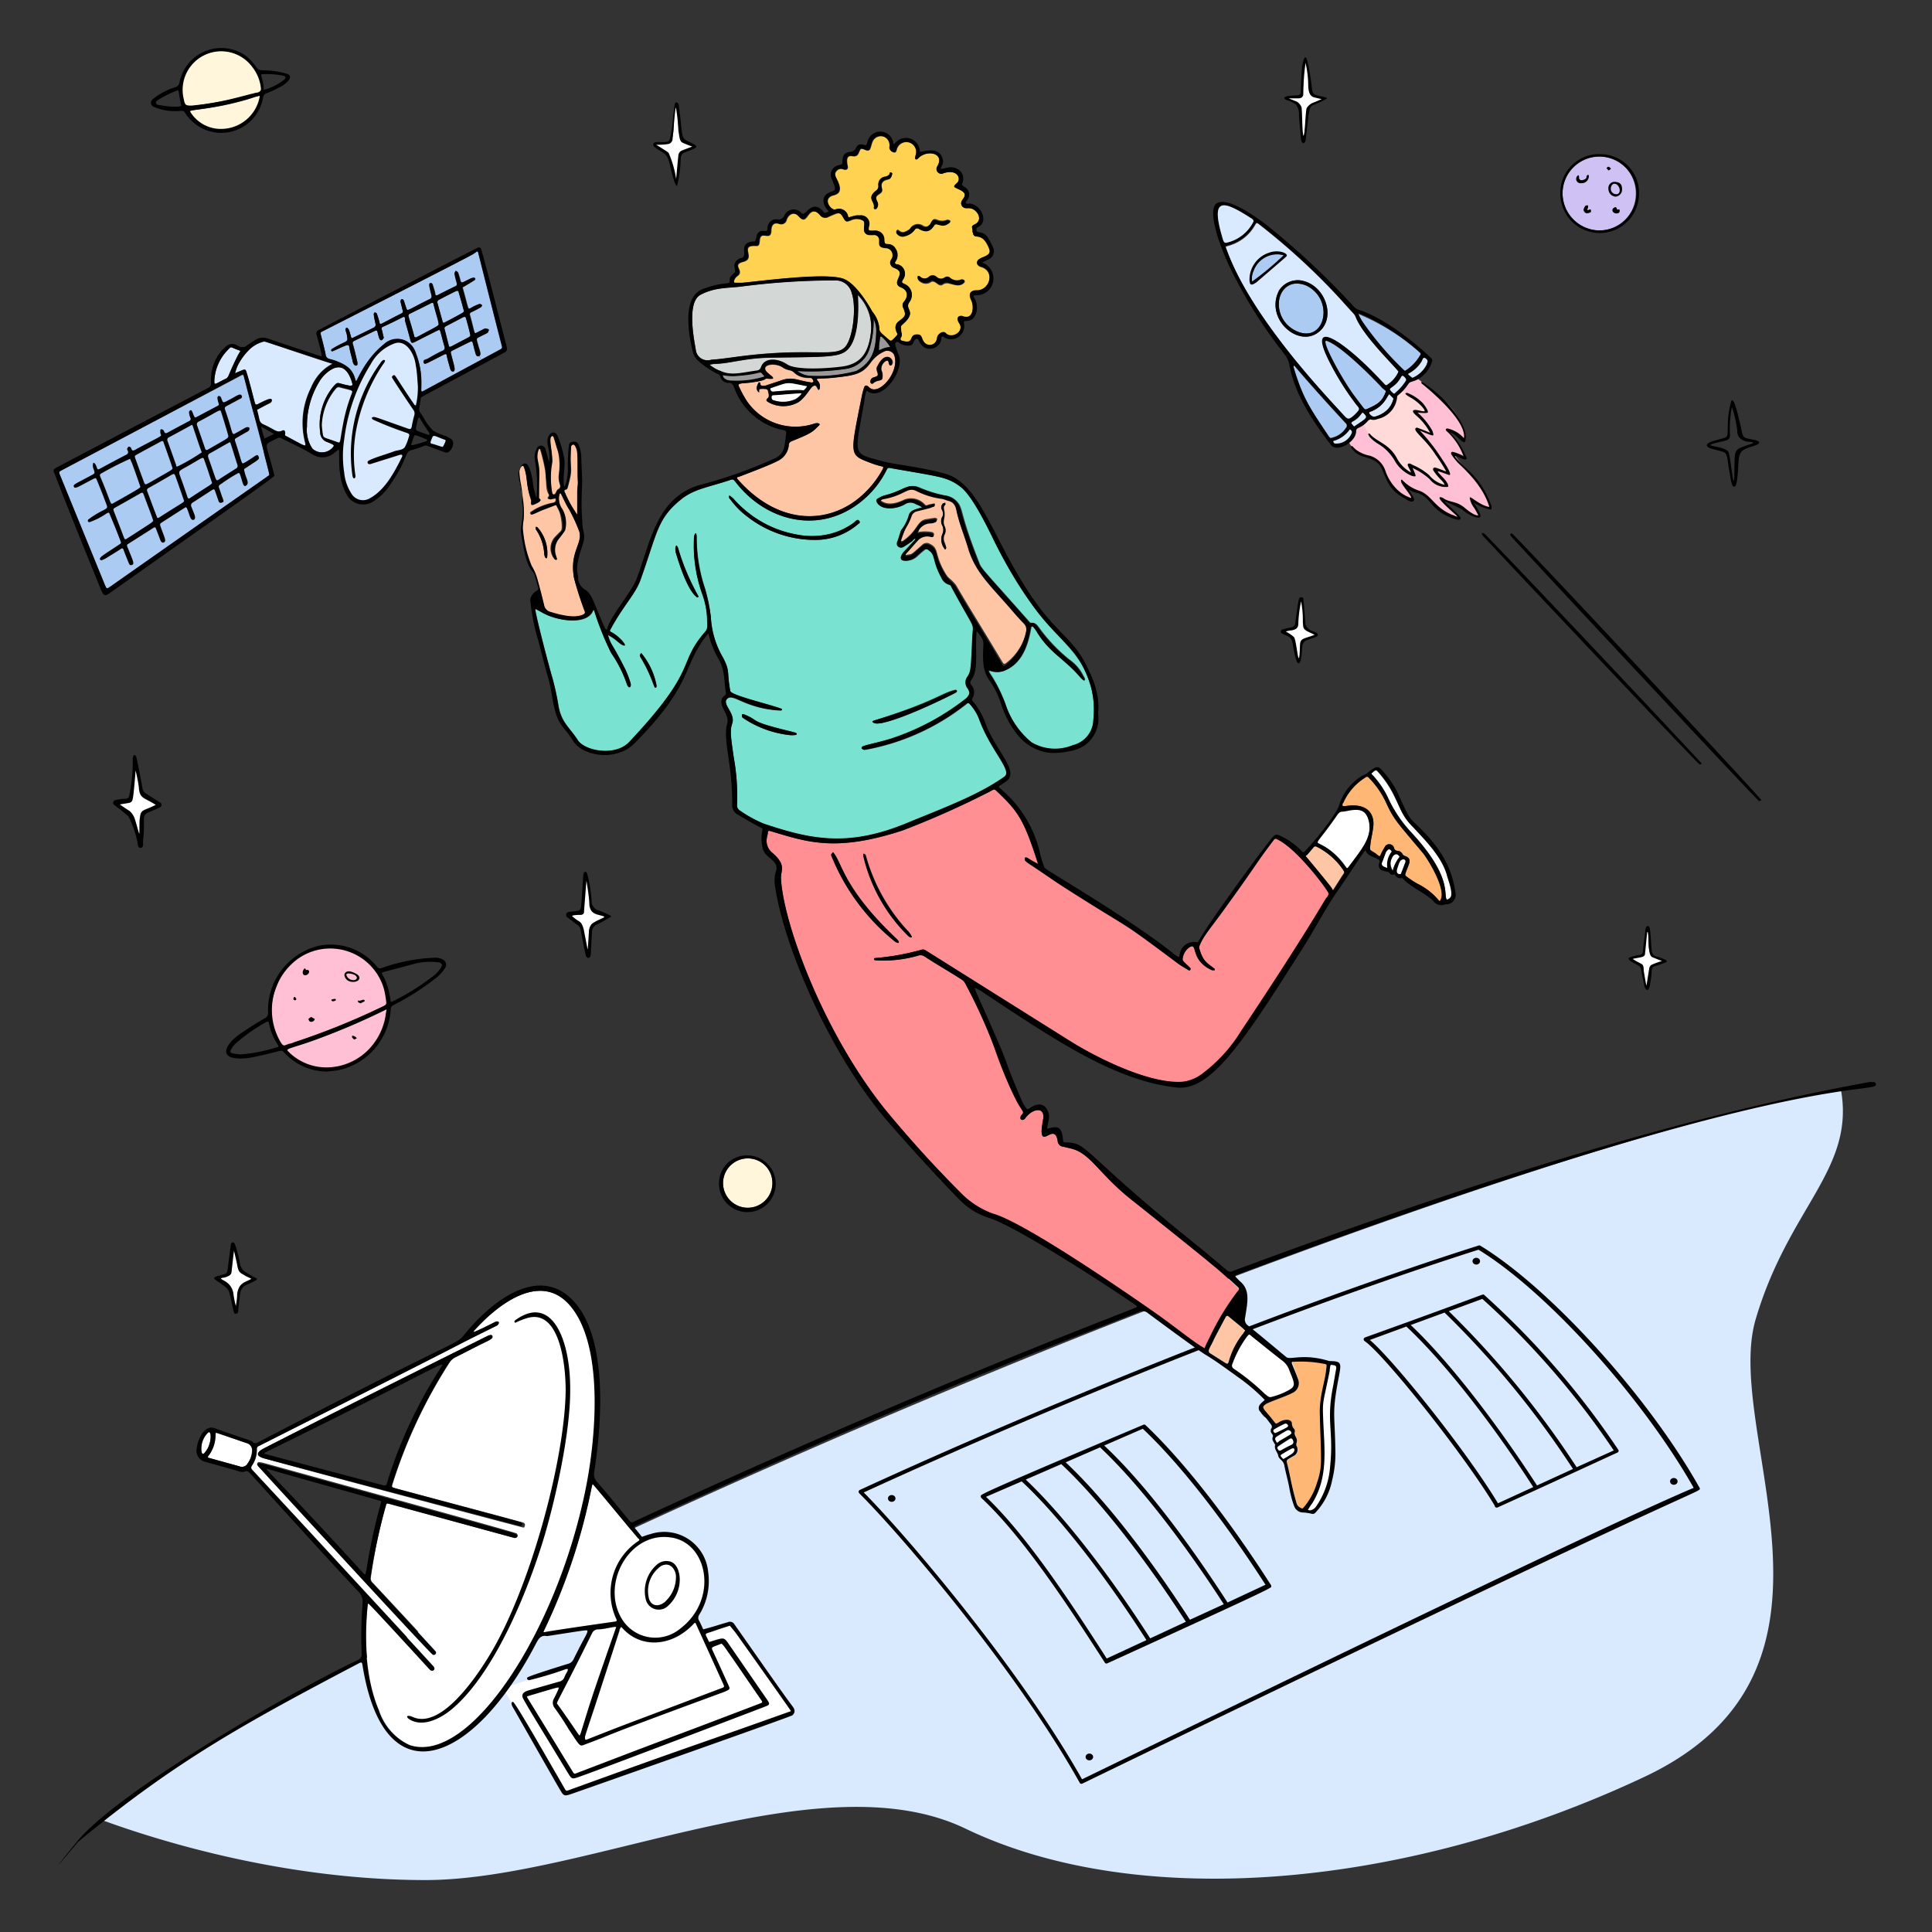 <svg xmlns="http://www.w3.org/2000/svg" width="154" height="154" fill="none"><rect width="100%" height="100%" fill="#333333" stroke="none"/><path fill="#ACCBF2" d="M35.774 27.55c0 .1.093.116.185.07 1.706-.9 1.39-.692 1.537-.853 0-.185-.315-1.268-.346-1.399-.03-.13-.146-.13-.254-.069l-1.352.707c-.13.07-.123.154-.092.261l.322 1.284ZM35.451 25.684c1.537-.769 1.445-.769 1.537-.86a45.696 45.696 0 0 0-.43-1.538c0-.115-.13-.13-.223-.077-.469.23-.937.469-1.398.715a.238.238 0 0 0-.077.184c.138.515.284 1.03.422 1.537.07.085.07.085.17.039ZM34.352 24.17c-.553.284-1.122.56-1.683.837a.17.17 0 0 0-.107.208c0 .077.138.4.445 1.537 0 .13.085.2.223.13 1.683-.89 1.66-.868 1.737-.99 0-.254-.2-.77-.407-1.622-.039-.154-.1-.162-.208-.1Z"/><path fill="#ACCBF2" d="M39.962 27.458a1860.56 1860.56 0 0 1-1.852-7.316c-.053-.238-.138 0-.614.23-1.169.639-11.467 5.872-11.766 6.026-.3.154-.2.146-.123.461.107.446.261.945.338 1.406a.377.377 0 0 0 .307.354c.277.092.561.184.838.292a1.799 1.799 0 0 1 1.214 1.337.44.44 0 0 0 0 .108h.092c.34-.68.747-1.323 1.215-1.922.768-.983 1.99-1.89 2.95-1.106.272.232.48.528.608.86.345.92.486 1.903.415 2.882 0 .146.046.162.161.093.354-.192 3.904-2.114 4.611-2.483l-.161-.307c-.162.07-.246 0-.292-.192-.285-.946-.177-1.076-.5-.915l-1.283.646c-.215.115-.215.115-.146.369.223.891.384 1.26.146 1.337a.221.221 0 0 1-.185-.1 1.376 1.376 0 0 1-.1-.3c-.076-.292-.169-.568-.222-.86-.054-.293-.131-.116-1.407.507-.153.077-.392.23-.446 0-.053-.23.177-.208.3-.27.4-.222.769-.445 1.207-.645a.26.26 0 0 0 .161-.353c-.107-.385-.207-.769-.323-1.16-.046-.178-.069-.185-.245-.1-.416.207-1.538.768-1.73.875-.284.131-.338.185-.445-.222-.108-.408-.27-.976-.408-1.468a1.175 1.175 0 0 0 0-.162c0-.069-.061-.138-.176-.076-.523.268-1.053.53-1.584.768a.154.154 0 0 0-.084.223c.054.161.077.338.123.507.046.17.046.139 0 .192a.316.316 0 0 1-.162.154.208.208 0 0 1-.138-.1c-.238-.63-.1-.768-.415-.638l-1.583.769c-.123.061-.184.115-.13.276.122.4.2.769.307 1.207.046.184.13.492-.054.5-.184.007-.269-.27-.292-.454-.085-.323-.177-.645-.238-.976-.062-.33-.046-.284-1.314.277-.154.069-.177-.093-.1-.154a7.25 7.25 0 0 1 .983-.53c.292-.154.308-.185.239-.508 0-.146-.062-.284-.1-.43-.039-.146 0-.207.061-.238.062-.03.17.1.2.184.2.538.13.715.323.608l1.621-.792c.185-.092.2-.208.154-.392a5.474 5.474 0 0 1-.13-.707s.046-.123.069-.123a.237.237 0 0 1 .169.07 6.7 6.7 0 0 1 .238.768c.046.176 0 .115 1.744-.769a.16.16 0 0 0 .096-.09.163.163 0 0 0-.003-.133c-.062-.223-.108-.445-.17-.668 0-.1 0-.2.077-.239.077-.038.177.07.208.177.03.108.1.338.161.5.115.338 0 .238 1.86-.677.353-.169.054-.407 0-1.137a.214.214 0 0 1 .092-.154.2.2 0 0 1 .154.077c.07.192.123.384.184.577.062.192 0 .422.254.307.469-.238.93-.476 1.406-.7a.184.184 0 0 0 .116-.238 7.794 7.794 0 0 1-.185-.768c0-.07.062-.154.092-.23.062.045.154.084.177.145.27.723.13.9.507.723.377-.177.577-.315.769-.315a.107.107 0 0 1 .07.176c-.108.085-.77.477-.985.6.523 1.867.4 1.775.677 1.637.218-.131.45-.24.691-.323.062 0 .131.062.192.092a.407.407 0 0 1-.084.162 7.99 7.99 0 0 1-.769.407.177.177 0 0 0-.115.246c.377 1.345.315 1.537.53 1.39l.47-.237a.637.637 0 0 1 .26-.1c.087.006.171.033.246.076-.038.077-.053.185-.115.223-.177.108-.384.192-.569.292-.33.17-.33.17-.23.53.169.616.184.585.215.77.03.184 0 .237-.084.284l.16.307 1.423-.768c.269-.131.269-.131.176-.439Z"/><path fill="#D9EAFF" d="M27.866 30.741c.2 0 .262 0 .208-.2-.285-1.022-.846-1.621-1.752-1.03a2.796 2.796 0 0 0-.877.923 6.693 6.693 0 0 0-.976 3.558 2.666 2.666 0 0 0 .438 1.775 1.13 1.13 0 0 0 1.645-.138c.085-.084.054-.146 0-.184a3.642 3.642 0 0 0-.469-.208.814.814 0 0 1-.56-.769 4.734 4.734 0 0 1 1.075-3.688c.385-.415.23-.223 1.268-.039Z"/><path fill="#999" d="M69.842 26.53c-.046 1.275-.261 2.305-1.59 3.035a11.682 11.682 0 0 1-3.751.376 1.776 1.776 0 0 1-.938-.376 18.91 18.91 0 0 0 3.843-.17 2.305 2.305 0 0 0 1.921-1.667 7.46 7.46 0 0 0 .308-2.306c.167.344.239.726.207 1.107Z"/><path fill="#D9EAFF" d="M146.739 86.842c1.138 6.394-4.15 9.353-6.793 18.314-2.683 9.107 9.222 27.951-8.846 36.466-18.882 8.899-40.262 10.813-54.15 4.134-11.588-5.571-30.286 4.104-43.036 4.104-12.042 0-22.525-3.589-25.906-4.826a110.833 110.833 0 0 1 14.602-9.491c48.239-25.323 105.539-45.919 124.129-48.7Z"/><path fill="#fff" d="m58.407 129.455 4.903 6.986-18.206 6.502-5.003-8.377c8.461-2.782 4.396-1.614 18.306-5.111Z"/><path fill="#000001" d="M86.073 142.12c-4.903-8.776-14.018-19.535-17.583-23.093a.165.165 0 0 1-.046-.143.154.154 0 0 1 .031-.07.161.161 0 0 1 .06-.049c.254-.115 25.653-11.95 49.316-19.481a.153.153 0 0 1 .13 0c5.58 3.389 13.434 12.058 17.499 19.32.039.062.047.115-.169.231-.968.522-7.616 3.243-49.03 23.332a.154.154 0 0 1-.208-.047Zm-17.222-23.155c3.665 3.705 12.534 14.218 17.399 22.863 17.622-8.553 41.622-20.211 48.754-23.232-4.058-7.162-11.658-15.616-17.153-18.982-22.48 7.163-46.518 18.199-49 19.351Z"/><path fill="#000001" d="M101.282 126.305c-3.435-5.379-7.086-9.991-9.99-12.726a.156.156 0 0 0-.09-.027.156.156 0 0 0-.088.027c-13.764 5.817-12.91 5.548-12.934 5.687a.155.155 0 0 0 .054.146c3.259 3.035 6.778 8.361 9.83 13.11a.147.147 0 0 0 .036.046.159.159 0 0 0 .05.027c.019.006.039.008.058.006a.153.153 0 0 0 .055-.017c13.926-6.348 13.065-6.01 13.065-6.148a.135.135 0 0 0-.004-.072.14.14 0 0 0-.042-.059ZM88.217 132.2c-2.982-4.65-6.41-9.83-9.622-12.888l2.844-1.23c2.897 2.698 6.525 7.309 9.944 12.65l-3.166 1.468Zm3.466-1.607c-3.389-5.295-7.024-9.921-9.921-12.657l2.835-1.23c2.875 2.683 6.54 7.309 9.93 12.566l-2.844 1.321Zm-6.755-14.025 2.759-1.199c3.842 3.612 7.831 9.345 9.86 12.504l-2.698 1.237c-3.397-5.264-7-9.837-9.898-12.542h-.023Zm12.919 11.167c-2.03-3.151-5.933-8.861-9.83-12.512l3.074-1.337c2.867 2.69 6.417 7.209 9.783 12.434l-3.027 1.415ZM129.01 115.585a65.888 65.888 0 0 0-10.713-12.373c-.116-.093.461-.177-9.491 3.396a.167.167 0 0 0-.072.051.164.164 0 0 0-.022.166.166.166 0 0 0 .055.068c1.46.976 7.8 8.853 10.375 13.118a.165.165 0 0 0 .075.137.159.159 0 0 0 .077.024.155.155 0 0 0 .079-.015c3.627-1.637 6.048-2.766 9.552-4.373a.153.153 0 0 0 .085-.199Zm-9.607 4.242c-2.528-4.196-8.361-11.466-10.213-13.019l2.912-1.068c3.482 3.251 7.493 8.715 10.114 12.796l-2.813 1.291Zm-6.955-14.21 2.698-.991a73.134 73.134 0 0 1 10.236 12.465l-2.866 1.314c-2.629-4.058-6.586-9.499-10.068-12.788Zm13.226 11.335a73.558 73.558 0 0 0-10.19-12.434l2.674-.984a65.543 65.543 0 0 1 10.475 12.081l-2.959 1.337ZM70.78 119.441c0 .072.031.14.087.191a.32.32 0 0 0 .212.078.32.32 0 0 0 .212-.078.257.257 0 0 0 .088-.191.257.257 0 0 0-.088-.19.32.32 0 0 0-.424 0 .257.257 0 0 0-.087.19ZM117.374 100.529c0 .072.032.14.088.191a.32.32 0 0 0 .212.078c.08 0 .156-.028.212-.078a.258.258 0 0 0 .088-.191.258.258 0 0 0-.088-.19.321.321 0 0 0-.424 0 .258.258 0 0 0-.088.19ZM86.534 140.047c0 .071.032.14.088.19a.316.316 0 0 0 .212.079c.08 0 .156-.028.212-.079a.255.255 0 0 0 .087-.19.255.255 0 0 0-.087-.19.32.32 0 0 0-.424 0 .255.255 0 0 0-.088.19ZM133.121 118.082c0 .071.032.14.088.19a.321.321 0 0 0 .424 0 .256.256 0 0 0 .088-.19.255.255 0 0 0-.088-.19.316.316 0 0 0-.212-.079.314.314 0 0 0-.212.079.255.255 0 0 0-.088.19Z"/><path fill="#fff" d="M19.89 102.212c-.631.315-.77.569-.87 1.069 0 .046-.207 1.068-.23 1.114-.023.046-.223-.961-.23-1.007a1.599 1.599 0 0 0-.63-1.114c-.17-.123-.57-.254-.37-.369.2-.115.423-.154.523-.215.1-.062.3-.108.315-.231.04-.628.112-1.254.215-1.875.623 1.322 0 1.383.984 2.006.046 0 .6.192.6.392 0 .038-.216.123-.308.23ZM48.485 73.01c-.069.153-.591.36-.714.415a.937.937 0 0 0-.707.86s0 1.645-.193 1.691c-.192.046-.23-.884-.245-.914a4.044 4.044 0 0 1-.093-.6c-.215-.692.085-.6-.507-.976a3.202 3.202 0 0 1-.346-.3c-.061-.069-.261-.3-.176-.315l.56-.1c.254-.053.4.139.416-.107.015-.246.061-.292.061-.477 0-.468.07-1.022.092-1.537.054-1.713.254-.207.254-.176.054.445.161 1.014.177 1.475.015.461.161.584.553.769.123.053.753.238.868.292ZM11.704 63.61c.239.145.7.406.93.56-.238.123-.699.323-.945.423-.246.1-.338.261-.361.56 0 .14-.077.454-.092.593-.016.138-.085 1.19-.108 1.237-.023.046-.238-1.014-.254-1.045a1.944 1.944 0 0 0-.568-1.084 7.11 7.11 0 0 1-.438-.384c-.139-.13-.484-.323-.538-.377.077 0 .545-.153.622-.153.477 0 .507.146.561-.315.054-.462.285-2.49.292-2.56.166.587.302 1.183.408 1.783a.845.845 0 0 0 .491.761ZM132.752 76.621c-.076 0-.768.208-.807.23-.245.078-.276.17-.322.408-.046.238-.185 1.537-.331 1.49-.146-.045-.292-1.229-.292-1.375 0-.63-.077-.346-.976-.976l.707-.13c.292-.062.285 0 .315-.292.085-.769.085-1.891.277-1.914.192-.023-.146 1.983.469 2.16.077.023.976.4.96.4Z"/><path fill="#D0C1F4" d="M130.393 15.44a2.916 2.916 0 0 1-.866 2.084 2.922 2.922 0 0 1-2.093.844 2.967 2.967 0 0 1-2.651-4.113 2.933 2.933 0 0 1 1.593-1.568 2.924 2.924 0 0 1 3.178.659 2.92 2.92 0 0 1 .839 2.072v.022Zm-1.283 1.36c0-.176-.1-.1-.185-.076-.069-.108-.054-.277-.261-.154a.206.206 0 0 0-.092.277c0 .076.146.123.184.153.038.031.354.039.354-.2Zm-.861-3.22s.092-.076.169-.13c-.077-.07-.123-.138-.185-.154-.061-.015-.099.062-.153.1.041.067.09.13.146.184h.023Zm-1.445 3.328v-.177a.175.175 0 0 0-.1 0c-.238.116-.215 0-.138-.153 0-.046 0-.116-.046-.177-.046-.062-.139 0-.177.061a1.323 1.323 0 0 0-.115.239.298.298 0 0 0 .23.307.614.614 0 0 0 .346-.1Z"/><path fill="#fff" d="M115.338 71.703c-.338-.346.538-1.722-2.859-5.38a10.373 10.373 0 0 1-1.867-2.805 7.146 7.146 0 0 0-1.176-1.721c-.054-.062-.185-.1-.069-.223.115-.123.284-.23.399-.115 1.622 1.783 1.537 2.974 2.682 4.226 1.007 1.084 2.49 2.521 2.898 4.066.13.522.837 1.644-.008 1.952Z"/><path fill="#FFB776" d="M113.417 67.997c.368.446 1.921 2.936 1.383 3.75 0 .062-.069.1-.139 0a5.12 5.12 0 0 0-1.675-1.306 7.814 7.814 0 0 1-.784-.507c-.315-.223-.215-.138.108-1.053.123-.361 0-.538-.346-.66a.332.332 0 0 1-.169-.139.466.466 0 0 0-.377-.261.293.293 0 0 1-.292-.208.396.396 0 0 0-.363-.32.403.403 0 0 0-.405.266c-.12.195-.226.398-.315.608-.1.215-.116 0-.646-.3-.123-.07-.207-.123-.192-.27.085-.921.169-.921.261-1.736.093-.815-.315-1.89-2.175-1.614-.268.046-.338 0-.23-.261a4.533 4.533 0 0 1 1.768-2.044.164.164 0 0 1 .134-.067.169.169 0 0 1 .134.067 7.179 7.179 0 0 1 1.345 1.905c.631 1.476.83 1.599 2.975 4.15Z"/><path fill="#ACCBF2" d="M113.171 28.105c.092.077.084.146 0 .238-.279.48-.666.888-1.13 1.191-.092.062-.131 0-.192 0a24.605 24.605 0 0 1-3.259-3.796 3.936 3.936 0 0 1-.376-.707h.069a17.39 17.39 0 0 1 4.888 3.074Z"/><path fill="#fff" d="M111.78 68.397c.138 0 .361.161.315.292-.1.292-.277.722-.385 1.007a1.007 1.007 0 0 1-.338-.054c-.223-.261.1-.73.192-.953.023-.054.146-.292.216-.292ZM111.434 68.029s.215.138.184.215a7.397 7.397 0 0 0-.553 1.045.194.194 0 0 1-.046.085 1.134 1.134 0 0 1 .084-1.337c.11-.014.22-.017.331-.008Z"/><path fill="#fff" d="M111.027 67.822a1.66 1.66 0 0 0-.408 1.237.27.27 0 0 1 0 .139 2.56 2.56 0 0 1-.453-.192.369.369 0 0 1 0-.3c.096-.313.209-.62.338-.922a.777.777 0 0 1 .207-.246c.111.088.217.183.316.284ZM109.128 65.47c.262 1.26-.568 2.19-1.614 3.597-.123.16-.138.16-.253 0a5.33 5.33 0 0 0-2.106-1.822c-.338-.123 0-.177 1.537-2.413a.368.368 0 0 1 .331-.177c.173-.016.345-.044.514-.084.777-.139 1.353-.085 1.591.899Z"/><path fill="#FFC6A6" d="M107.061 69.335c.054.092.123.16.038.292-.345.514-.538.853-.86 1.33l-.069-.14c-.108-.199-1.86-2.305-1.999-2.466-.138-.162-.1-.123 0-.208l.523-.614a.192.192 0 0 1 .261-.07 5.517 5.517 0 0 1 2.106 1.876Z"/><path fill="#FF8F93" d="M105.977 71.249c0 .146-.161.315-.253.477-2.06 3.466-5.28 8.346-6.74 10.528a12.12 12.12 0 0 1-3.074 3.366 3.143 3.143 0 0 1-1.614.646c-2.551.153-6.517-1.768-8.776-3.151l-11.743-7.362a.378.378 0 0 0-.338-.047c-1.203.34-2.436.562-3.681.661-.131 0-.116.162 0 .177a9.946 9.946 0 0 0 3.427-.369.553.553 0 0 1 .515.07c.976.637 1.99 1.214 2.966 1.844a.716.716 0 0 1 .262.284 42.221 42.221 0 0 1 2.305 5.057 27.402 27.402 0 0 0 2.244 5.072c.077.108.116.2 0 .315-.346.354 0 .63.239.323.515-.73 1.537-.991 1.444 0-.069.33-.115.663-.138.999 0 1.314 1.068-.692 1.283.83a.484.484 0 0 0 .408.43l.63.146c1.637.385 2.22 2.052 5.049 4.25 0 0 4.995 3.973 6.386 5.142.408.338 1.606 1.414 1.922 1.736.061.07.053.123 0 .2a19.976 19.976 0 0 0-2.306 3.781 6.113 6.113 0 0 0-.377.846c-.937-.485-2.397-1.745-3.965-2.836-1.253-.876-10.29-7.186-12.95-7.908a6.841 6.841 0 0 1-2.366-1.483 92.493 92.493 0 0 1-6.28-6.917c-5.002-6.355-8.068-14.986-8.207-18.383 0-.653.446-1.022-.715-2.02a1.214 1.214 0 0 1-.407-1.161c0-.093.046-.185.062-.277.046-.338 0-.33.376-.223 2.844.853 5.103 1.622 10.367-.092a69.615 69.615 0 0 0 7.055-3.151c.277-.161.277-.161.53.077 1.6 1.537 2.083 2.136 3.228 5.74l-.43-.222c-.146-.092-.292-.192-.446-.277a.63.63 0 0 0-.177 0v.215c.082.092.175.172.277.239.992.645 1.952 1.337 2.951 1.975 5.818 3.711 3.843 2.19 8.938 5.986.277.208.584.377.884.561.13.085.2-.107.138-.169-.284-.3-.638-.545-.615-.7a1.29 1.29 0 0 1 .507-.929c.769-.515 0 .968 1.83 1.798a.557.557 0 0 0 .153 0 .077.077 0 0 0 .07 0v-.1c-.585-.476-.907-.538-1.215-1.583a.376.376 0 0 1 0-.261c.377-.892.869-1.368 2.09-3.074 2.506-3.45 2.383-3.466 3.843-5.38a.16.16 0 0 1 .104-.077.161.161 0 0 1 .127.024c1.713.791 4.188 4.165 4.203 4.357Zm-33.645 3.297c.23.23.292.161.361.154a1.783 1.783 0 0 0-.392-.577 14.48 14.48 0 0 1-3.289-5.979s-.077-.053-.161-.107a.656.656 0 0 0 0 .246 13.064 13.064 0 0 0 3.481 6.263Zm-1.014.484c.392.277.43.062.169-.184-4.327-4.081-4.358-6.148-5.08-6.917-.161.215-.185.154-.085.392a16.908 16.908 0 0 0 4.996 6.71Z"/><path fill="#FFB776" d="M105.516 108.637c.277 0 .238.115.208.4-.069.768-.277 1.437-.4 2.159a9.54 9.54 0 0 0 0 2.813c0 2.183.1 3.074-.323 4.204a5.385 5.385 0 0 1-1.091 1.998c-.054.069-.123.069-.208 0a.546.546 0 0 1-.322-.338c-.446-1.537-.446-1.929-.769-3.236-.046-.169 0-.253.123-.322l.346-.208a.569.569 0 0 0 .292-.822.423.423 0 0 1 0-.254c.146-.376-.254-.553-.131-.899 0-.061 0-.161-.076-.223a.636.636 0 0 1-.162-.399c0-.2-.146-.285-.353-.316a1.22 1.22 0 0 0-.723.223c-.207.116-.2.108-.338-.069-.23-.3-.476-.584-.715-.868-.238-.285-.468-.469.185-.769.461-.192 1.644-.684 1.814-.768.484-.277.768-.507.607-1.038-.4-1.268-.615-1.414-.315-1.414a7.432 7.432 0 0 1 2.351.146Z"/><path fill="#fff" d="M104.917 7.685c.092.054.699.17.607.23-.092.062-.838.262-.861.277-.453.2-.484.584-.484 1.068 0 .054-.277 1.799-.292 1.853-.223-.769 0-2.544-.576-2.967-.039 0-.769-.315-.769-.361l.823-.1c.299 0 .376.092.407-.184.031-.277.069-.385.1-.7.031-.315 0-.668 0-.868 0 0 .161-1.084.192-1.122.031-.039.261 1.099.261 1.137 0 .285.092.646.108.93.015.469.084.592.484.807ZM104.932 50.553a7.247 7.247 0 0 1-.914.453c-.285.093-.308.377-.323.953 0 .085-.169.715-.177.769-.007.054-.177-.661-.192-.63l-.077-.4c0-.17-.092-.354-.123-.523-.077-.4-.246-.584-.768-.768-.108-.085.353-.215.499-.246.623-.13.385 0 .63-1.291 0 0 .208-1.053.223-1.091.016-.039.192.96.192.991v.914c0 .054.177.416.17.47.338.138.445.2.86.399ZM102.98 115.869a5.905 5.905 0 0 1-.684.43 1.515 1.515 0 0 1-.184-.2c-.077-.092 0-.153.069-.192.254-.154.5-.3.768-.438.269-.138.323.184.031.4ZM102.98 115.177a8.113 8.113 0 0 0-.814.431.191.191 0 0 1-.246-.039.143.143 0 0 1-.044-.037.175.175 0 0 1-.024-.052.146.146 0 0 1 .021-.111 9.957 9.957 0 0 1 1-.676h.123c.161.2.115.407-.016.484ZM102.542 114.07a.255.255 0 0 1 .357.085c.024.04.036.085.035.131a.508.508 0 0 1-.115.107c-.285.177-.577.346-.861.507-.069.039-.138.17-.23 0-.093-.169-.139-.238 0-.361.007.016.568-.346.814-.469ZM102.704 113.67c-.046.092 0 .077-.892.507-.046 0-.1.062-.138.054a.196.196 0 0 1-.088-.033.211.211 0 0 1-.066-.067.166.166 0 0 1 0-.169c.281-.176.574-.332.876-.469a.202.202 0 0 1 .208-.005.204.204 0 0 1 .1.182Z"/><path fill="#FFC6A6" d="M99.268 106.055a6.674 6.674 0 0 0-.976 1.537c-.407.914-.323 1.237-.6 1.053l-1.213-.769a.223.223 0 0 1-.115-.284c0-.085.614-1.268 1.321-2.59.07-.131.138-.169.27-.054.506.43 1.106.899 1.313 1.107Z"/><path fill="#79E2D0" d="M87.01 54.964c-1.144-4.357-3.673-3.427-7.938-12.203-.484-1-1.537-3.128-2.375-3.843a4.304 4.304 0 0 0-1.952-.93c-1.23-.254-2.474-.446-3.72-.669-.253-.046-.26-.046-.376.185a7.379 7.379 0 0 1-1.537 2.067c-3.374 3.166-7.916 2.152-10.452-1.114-.222-.285-.215-.277-.56-.162-1.676.546-2.821.684-3.843 1.538-1.86 1.537-1.83 2.55-3.19 6.355-.422 1.191-1.314 1.983-2.413 3.996-.046.085-.061.139.07.2.448.23.823.582 1.083 1.014a.053.053 0 0 1-.009.049.054.054 0 0 1-.045.02c-.353-.053-.568-.476-1.29-.837.23.845.284.607 1.36 2.697.169.35.31.712.422 1.084.139.415-.153.561-.292.092a9.937 9.937 0 0 0-1.222-2.436 22.453 22.453 0 0 1-1.345-3.35c0-.047-.061-.147-.115 0-.523 1.168-2.905.768-4.012.138l-.568-.308a.535.535 0 0 0 0 .154c.223 1.168 1.076 4.419 1.36 5.38.2.736.361 1.483.484 2.236.254 1.306.869 1.66 1.537 2.697.553.861 2.997 1.33 4.104.146 5.502-5.856 3.843-6.148 5.933-8.645.215-.254.33-.3.277-.93-.001-.747-.131-1.488-.385-2.19a11.528 11.528 0 0 1-.668-4.596c0-.192.176-.553.207 0 0 1.4.227 2.79.669 4.12.213.741.365 1.5.453 2.266a6.995 6.995 0 0 0 .976 3.266c.577 1.13.277 1.023.569 2.644.061.346 3.335 1.114 4.05 1.406a.07.07 0 0 1 0 .139 6.216 6.216 0 0 1-.768-.062c-2.306-.3-3.075-1.283-3.52-.876-.446.407.676 1.153.392 1.975-.208.584-.093 1.191.115 2.675a17.4 17.4 0 0 1 .269 3.842.453.453 0 0 0 .23.43c.594.42 1.233.77 1.906 1.046 3.75 1.275 6.748 1.913 11.528-.077 2.467-1.03 5.61-2.19 7.685-3.666.653-.469-1.099-2.06-2.013-4.55a3.843 3.843 0 0 0-.769-1.245c-.084-.092-.146-.13-.269 0a18.236 18.236 0 0 1-8.023 3.636.2.2 0 0 1-.115 0c-.062 0-.139-.062-.147-.1a.186.186 0 0 1 .07-.162c.392-.169 1.414-.369 2.305-.638a19.459 19.459 0 0 0 5.995-3.227c.26-.285.284-.438.069-.769a.768.768 0 0 1 0-.937c.269-.415.276-.57.384-3.128 0-.438.115-.63 0-.976s-.6-1.053-1.621-2.959c-.062-.1-.093-.215-.239-.254a.946.946 0 0 1-.6-.56c-.768-1.307-.422-1.799-1.014-2.183a.285.285 0 0 0-.43 0c-.2.154-.392.33-.576.5-.577.53-1.791.43-.953-.454.837-.884.845-.876.868-.984-.192 0-.184.123-.33.23a10.27 10.27 0 0 1-.638.423.323.323 0 0 1-.469-.415c.115-.3.192-.614.3-.914.276-.346.482-.743.607-1.168.092-.415.469-.484.868-.607l.208-.054-.2-.123a3.067 3.067 0 0 1-.33-.146.823.823 0 0 0-.83 0c-.623.4-1.853.56-2.245-.123-.069-.123-.069-.238.062-.315.157-.098.325-.178.5-.238 1.644-.4 1.882-1.06 2.897-.584a9.63 9.63 0 0 0 1.913.584 1.537 1.537 0 0 1 1.168.768c.323.684.162 1.015 1.576 4.611.154.461.515.769 3.92 4.611.053.07.138.17.207.162.369-.039.515.23.691.46a13.152 13.152 0 0 0 2.367 2.475c.468.324.846.76 1.1 1.268.053.123.191.246.107.408a2.5 2.5 0 0 1-.3-.27c-1.26-1.49-2.444-1.928-3.473-3.642a2.297 2.297 0 0 0-.262-.354c-.1-.107-.2-.076-.223.07-.253 1.475-.768 2.89-2.182 3.427-.32.104-.664.104-.984 0l-.207-.061c.02.073.046.145.076.215.508.77.92 1.598 1.23 2.467a6.562 6.562 0 0 0 2.09 3.074 3.735 3.735 0 0 0 3.297.292 2.137 2.137 0 0 0 1.63-2.06 7.685 7.685 0 0 0-.146-2.444Zm-34.867-.26a12.608 12.608 0 0 0-1.03-2.222c-.184-.284-.107-.269 0-.43a5.655 5.655 0 0 1 1.23 2.597c.016.131-.084.292-.2.054Zm3.52-7.194a.077.077 0 0 1-.06.11.076.076 0 0 1-.047-.01c-.769-.561-1.438-2.736-1.706-3.62 0-.084-.07-.392.069-.515.044.04.08.086.107.139.404 1.354.953 2.66 1.637 3.896Zm7.847 11.005c0 .1-.2.077-.43.092a8.23 8.23 0 0 1-3.905-1.414c-.1-.261 0-.292.13-.253 1.353.53.247.514 3.644 1.337.468.13.568.13.56.238Zm4.887-16.746a5.165 5.165 0 0 1-3.389 1.268 8.792 8.792 0 0 1-5.433-1.852 6.377 6.377 0 0 1-1.307-1.306c-.077-.108-.23-.208-.13-.385.106.069.206.146.3.23 3.073 3.444 7.5 3.659 9.644 1.938.116-.093.262-.285.4-.123.138.16.008.16-.085.23Zm7.762 13.203a.1.1 0 0 1 .1.1c0 .084-.061.1-.084.13-.023.031-3.935 2.053-5.918 2.437-.108 0-.507.123-.707-.092-.054-.054.092-.108.146-.123 4.85-1.522 5.357-2.214 6.479-2.452h-.016Z"/><path fill="#FFD252" d="M78.764 19.659c.231.5.17.63-.353.845-.15.053-.292.126-.423.215-.207.185-.161.485.27.592 1.075.384.599 1.875-.423 1.86-.508 0-.669.284-.43.768.237.485.168 1.445-.477 1.345-.108 0-.208-.061-.315-.076-.277 0-.423.192-.139.607.385.676-.645 1.252-1.099.768-.184-.2-.56 0-.668.27a2.335 2.335 0 0 1-.077.314.569.569 0 0 1-1.037.046c-.131-.184-.116-.484-.4-.515-.876-.084-.238.815-1.26.5-.139 0-.231-.123-.116-.292.116-.17 0-.392 0-.584 0-.192-.084-.27.116-.438 1.23-1.068.107-1.145.545-1.776a.937.937 0 0 0-.384-1.437c-.246-.122-.246-.13-.138-.345a.769.769 0 0 0-.408-1.222c-.622-.177.361-.3-.215-1.307a.668.668 0 0 0-.523-.338c-.345 0-.338-.054-.36-.377a.699.699 0 0 0-.7-.699 1.092 1.092 0 0 0-.223 0c-.323 0-.361 0-.3-.346a.66.66 0 0 0-.668-.876h-.3c-.546.1-.653.246-.7.054a.722.722 0 0 0-.99-.523c-.293.146-1.077-.883-.1-1.114.691-.169.545-.73.215-1.36-.1-.192-.162-.392 0-.561a.453.453 0 0 1 .545-.146c.208.084.4 0 .361-.223-.1-.476-.123-.922.354-.83.33.061.453-.077.56-.354.108-.276.155-.276.454-.153.484.207.415-.177.6-.638a.714.714 0 0 1 1.347.062.768.768 0 0 1 .028.338.37.37 0 0 0 .177.384c.2.115.323.092.377-.146a.78.78 0 1 1 1.521.346 1.36 1.36 0 0 0-.061.307.1.1 0 0 0 .092.108c.092 0 .192-.146.284-.216.769-.568 1.976-.215 1.384.769a.384.384 0 0 0 .5.545c1.129-.368 1.429.454 1.083.769-.346.315-.284.315.077.484.361.17.691.338.46.7a2.4 2.4 0 0 0-.153.23.392.392 0 0 0 .361.6h.2c.615 0 1.176.914.507 1.268-.292.153-.292.153-.223.453 0 .092 0 .184.039.277a.284.284 0 0 0 .261.26c.507.032.73.362.945.808Zm-1.913 2.897c.138-.146 0-.323-.246-.238a.83.83 0 0 1-.868-.123.346.346 0 0 0-.408 0 .5.5 0 0 1-.63-.038.469.469 0 0 0-.653 0 .476.476 0 0 1-.63 0c-.33-.262-.4.145 0 .353a.706.706 0 0 0 .768 0c.346-.254.615.423.953.2a.575.575 0 0 1 .5-.1c.445.1.853.284 1.214-.054Zm-1.145-4.795c.046-.039.069-.146.046-.17a.361.361 0 0 0-.192-.084h-.077a.976.976 0 0 1-.769 0c-.253-.1-.33-.054-.46.154a.47.47 0 0 1-.054.107c-.146.254-.354.354-.6.223a.721.721 0 0 0-1.053.223c-.129.115-.28.202-.445.254-.17.069-.308 0-.446-.116-.139-.115-.123 0-.177 0-.054 0 0 .1 0 .139a.56.56 0 0 0 .692.276c.307-.07.579-.247.768-.5a.232.232 0 0 1 .248-.122.23.23 0 0 1 .09.038c.584.33.915.2 1.207-.246a.192.192 0 0 1 .254-.107l.384.092a.768.768 0 0 0 .553-.161h.03Zm-4.58-3.927c-.131-.177-.193-.054-.2 0-.039.207-.177.26-.362.307a.615.615 0 0 0-.545.722.454.454 0 0 1-.223.415c-.769.592 0 .815-.146 1.322 0 .092.13.13.2.07a.43.43 0 0 0 .077-.546c-.146-.338-.123-.438.138-.615s.284-.192.215-.546a.461.461 0 0 1 .3-.576c.307-.138.423-.039.546-.553Z"/><path fill="#FFC6A6" d="M81.646 49.686c-.484-.492-.922-1.015-1.375-1.537-1.537-1.737-2.56-2.72-3.074-4.473-.308-1.022-.769-2.013-.946-3.074a.86.86 0 0 0-.66-.768c-.193-.047-.254-.1-.462-.147a6.27 6.27 0 0 1-2.029-.614c-.768-.377-.868.284-2.536.614-.13 0-.3 0-.353.208.115.061.592.523 1.783-.038a1.484 1.484 0 0 1 1.698.315c.192.2.139.069.523 0 .107 0 .276-.092.315 0 .038.092-.146.161-.254.2-.107.038-.638.169-1.122.3a.607.607 0 0 0-.492.468c-.156.38-.339.75-.545 1.107l-.277.768a.51.51 0 0 0 0 .108h.108c1.26-.876 1.122-1.622 1.883-1.745.307-.046.637-.107.714-.107.06.017.117.043.17.076 0 .062-.047.146-.093.162a.923.923 0 0 1-.376.108 1.091 1.091 0 0 0-1.03.66c0 .039 0 .085-.054.131a3.282 3.282 0 0 1 1.145 0c.17.061.254.307-.054.3a1.007 1.007 0 0 0-1.083.307c-.27.277-.523.577-.769.869-.092.1-.23.176-.207.345.142-.011.284-.035.422-.069.162-.077.17-.1.869-.714a.516.516 0 0 1 .522-.154c.976.415.361.822 1.437 2.536.185.292.4.338.769.814.768 1.345 2.452 4.043 3.704 6.149.077.13.154.153.254.077a4.465 4.465 0 0 0 1.683-2.698.661.661 0 0 0-.208-.484Zm-6.332-6.433c.044.126.08.254.107.385 0 0 0 .092-.046.138-.046.046-.084 0-.1-.054a1.191 1.191 0 0 1-.169-1.137.769.769 0 0 0 0-.7.854.854 0 0 1-.077-.392c0-.407.323-.276.054-.876a.415.415 0 0 1 .062-.445c0-.046.115-.062.207-.108 0 .077.046.154 0 .177-.154.123-.107.269-.077.43.123.623-.146.769 0 1.222a.768.768 0 0 1 0 .769.815.815 0 0 0 .039.591Z"/><path fill="#FFD252" d="M71.978 22.98c.346.214.439.63.062 1.075a.43.43 0 0 0-.046.484c.277.63.13.684-.384 1.084a.607.607 0 0 0-.185.722c0 .123.17.246.062.377a4.38 4.38 0 0 1-.423.422h-.123c-.7-.591-.822-.684-.845-.883a2.414 2.414 0 0 0-.569-1.43s-1.168-2.205-2.305-2.62c-1.43-.515-6.54.184-8.062.322h-.569c-.192 0 0-.392.2-.515.622-.438-.507-.883.469-1.137s-.139-1.176.707-1.26c.422-.046.56.146.607-.438.061-.877.876.115.922-.769 0-.5.223-.669.592-.569a.452.452 0 0 0 .638-.33c.153-.423.576-.66.937-.277.362.385.477.354.769-.053.292-.408.591-.446.976 0a.484.484 0 0 0 .615.13c.176-.084.36-.161.553-.238.315-.13.461-.077.63.215.246.43.238.43.615.292.238-.119.511-.146.768-.077.37.123.362.17.323.692v.115a.392.392 0 0 0 .338.43c.136.01.272.01.408 0a.422.422 0 0 1 .46.439c.005.053.005.107 0 .161 0 .254 0 .4.477.446a.584.584 0 0 1 .492.914.422.422 0 0 0 .192.661c.07.039.154.054.223.1.438.261.223.53.092.869-.261.476.216.538.385.645Z"/><path fill="#FFC6A6" d="M68.874 30.872c.054-.153.177-.207.4 0 .768.769 2.52-1.298 1.975-2.62a.615.615 0 0 0-.846-.208 2.613 2.613 0 0 0-1.007.846c-.66.907-1.198 1.022-2.881 1.206-1.192.13-1.537 0-1.36.238a.646.646 0 0 1 .145.7.061.061 0 0 1-.107 0c-.116-.215-.185-.377-.408-.246-.222.13-.514.768-1.122 1.245a2.413 2.413 0 0 1-2.459 0c-.161-.1-.154-.154 0-.315.154-.162 0-.43 0-.6a.215.215 0 0 0-.154-.107 1.874 1.874 0 0 0-.507 0c-.046 0-.046.077-.046.154 0 .076 0 .146-.115 0s0-.462.054-.638a.122.122 0 0 1 .1-.054.062.062 0 0 1 .053.061c0 .254.185.216.346.208a.835.835 0 0 0 .238-.062l1.076-.346c.922-.338 1.268 0 2.444.162a.162.162 0 0 0 .139-.054c.038-.077-.093-.292-.185-.307h-.323a1.614 1.614 0 0 1-.983-.392c-.3-.308-.538-.146-.961-.454-.638-.4-1.745-.215-1.26.362.112.116.233.224.36.322.485.392-.414.177-.422.2-.161.223-1.537.338-1.806.369-.43.046-.438.1-.323.323.18.39.389.768.623 1.13a4.695 4.695 0 0 0 5.31 1.783c.27-.1.607-.047.408.145-.477.47-.462.561-2.098 1.215-.177.069-.277.123-.3.353a1.537 1.537 0 0 1-.9 1.253c-.653.346-2.374.984-3.12 1.276-.092 0-.16.069-.053.192 3.404 3.842 7.593 3.604 10.167 1.037a7.683 7.683 0 0 0 1.36-1.79c.193-.37.062-.17-.891-.538-1.768-.677-1.706-.538-.769-5.218.05-.282.12-.56.208-.83Zm1.06-1.16c-.046-.177-.138-.338 0-.538.223-.438.615-.914 1.03-.645.415.268.108.768-.046.56-.046-.053-.046-.33-.169-.345-.238 0-.63.46-.438.876.046.138.062.285.046.43 0 .407-.384.162-.768.523-.054.046-.2 0-.192-.139-.016-.553.691-.222.537-.722Z"/><path fill="#fff" d="M64.316 30.74s.047.07 0 .078a1 1 0 0 1-.238.268c-.238.131.592-.153-2.451.123-.239 0-.3-.284-.216-.315 1.56-.491 1.153-.468 2.905-.153ZM63.786 31.332c.092 0 .13 0 .054.108a1.75 1.75 0 0 1-.423.36c-.55.256-1.176.292-1.752.1a.215.215 0 0 1-.184-.222c0-.123 0-.192.184-.2.184-.008 1.483-.13 2.121-.146Z"/><path fill="#FFF6DC" d="M59.644 92.336a1.968 1.968 0 1 1-2.006 1.983 1.976 1.976 0 0 1 2.006-1.983Z"/><path fill="#fff" d="M55.386 11.712c-.43.23-1.16.223-1.214.653 0 .208-.184 2.022-.238 2.221-.292-.63-.215-1.437-.638-2.167-.207-.346-.638-.476-1.076-.937.43-.123.96.069 1.153-.154.592-.669.115-2.075.507-3.005.27.377 0 1.875.484 2.82.2.385.638.308 1.023.57Z"/><path fill="#FFC6A6" d="M46.61 48.717a26.715 26.715 0 0 1-.845-2.605c-.407-2.221.845-2.813.353-3.89a13.021 13.021 0 0 0-.722-1.605c-.246-.377-.423-.769-.63-1.207 0-.069-.115-.138-.162 0a1.454 1.454 0 0 0 .193 1.16 2.26 2.26 0 0 1 .215 1.699c-.145.22-.302.434-.47.638a1.43 1.43 0 0 0-.268 1.39c0 .078.054.155.07.231.014.077-.062.093-.132.07a1.36 1.36 0 0 1-.053-1.722c.176-.192.353-.369.538-.553.184-.185 0-1.2-.085-1.445-.084-.246-.177-.361-.254-.546-.076-.184-.076-.123-.176-.077l-1.007.385c-.5.2-.853.422-.907.33a.16.16 0 0 1 0-.146 4.503 4.503 0 0 1 1.86-.768.224.224 0 0 0 .155-.222.222.222 0 0 0-.024-.093c-.054-.123-.131 0-.193 0-.061 0-.176.13-.415 0 0-.054 0-.116.047-.146a.177.177 0 0 0 0-.246c-.308-.6 0-1.053-.446-2.767-.062-.246-.13-.546-.215-.769 0 0-.123-.092-.17.062-.2.584 0 .845.07 1.583a19.192 19.192 0 0 0 0 2.306c.215.123.107.207 0 .284-.124.076-.256.14-.392.192-.177.07-.246 0-.215-.192a.338.338 0 0 0 0-.177c-.408-1.191-.23-1.683-.538-2.636 0-.084-.23-.161-.277-.053a1.269 1.269 0 0 0-.17.476c.047.968.224 1.206.224 1.906.035.297.089.593.161.884.116 1.014-.146 1.298-.054 1.998.092.905.312 1.793.654 2.636.24.385.42.805.53 1.245.177.645.346 1.29.5 1.944a.678.678 0 0 0 .445.515c.769.261 1.944.561 2.66.23.168-.092.199-.16.145-.3Zm-2.997-4.296s0 .077-.061.077a.154.154 0 0 1-.093-.062 1.023 1.023 0 0 1-.077-.261 3.843 3.843 0 0 0-.622-1.906c-.046-.061-.07-.1-.046-.277a.247.247 0 0 1 .13.046 3.074 3.074 0 0 1 .769 2.383ZM46.01 41.039v-1.821c0-.246.07-.554.054-.769 0-.576.039-1.952 0-2.474a1.727 1.727 0 0 0-.253-.538c-.07-.1-.285.038-.292.153-.115 2.19.23 1.499-.27 3.32-.084.208-.368.07-.207.37.26.618.585 1.208.969 1.759Z"/><path fill="#FFC6A6" d="M43.99 36.804a6.74 6.74 0 0 0 0 2.482c0 .046.069.123.107.123.23 0 .223-.323.377-.415.384-.223 0-.415.054-1.1a4.902 4.902 0 0 0-.062-1.92c-.115-.346-.23-.769-.338-1.107 0-.077-.17-.23-.27 0-.099.23.193 1.253.132 1.937Z"/><path fill="#FFBFD4" d="M30.902 79.926c0 .153-.192.23-.338.3a57.259 57.259 0 0 1-7.117 2.874c-.123.046-.338.238-.46.276-.446.139-.439.046-.685-.36a4.782 4.782 0 0 1-.269-4.35 4.957 4.957 0 0 1 1.537-2.26 4.157 4.157 0 0 1 2.951-.876 4.28 4.28 0 0 1 4.135 3.274c.085.353.177.753.246 1.122ZM30.902 80.317v.6a5.494 5.494 0 0 1-1.599 3.074 5.01 5.01 0 0 1-3.32 1.26 4.696 4.696 0 0 1-3.158-1.483c-.162-.146.084-.161.307-.238.7-.23 1.399-.446 2.09-.7a42.81 42.81 0 0 0 5.142-2.213.647.647 0 0 1 .107-.046c.085-.015.346-.223.43-.254Zm-2.467 2.437a.577.577 0 0 0-.284-.2h-.07c-.007 0 0 .084 0 .1.146.269.146.184.354.1Z"/><path fill="#FFF6DC" d="M20.834 7.033c0 .161-.192.353-.36.4a37.659 37.659 0 0 1-5.188 1.022c-.461 0-.615.169-.715-.308-.046-.246-.046-.768-.085-.991a3.182 3.182 0 0 1 2.736-3.074 3.22 3.22 0 0 1 3.612 2.95ZM20.65 7.586c.154-.054.115.238.1.361a2.85 2.85 0 0 1-.584 1.207 3.136 3.136 0 0 1-2.59 1.222 3.229 3.229 0 0 1-2.42-1.291c-.393-.492 1.129-.154 4.502-1.138.262-.077.738-.261.992-.36Z"/><path fill="#FFBFD4" d="M107.461 35.083a1.812 1.812 0 0 0 1.229 1.153c1.022.346 1.407.6 1.537 1.145a6.067 6.067 0 0 0 1.537 2.106s1.214.768.769 0c-.285-.508-.423-.707-.423-.707s.538.284.769.4c.365.158.707.368 1.014.622.352.432.767.81 1.23 1.122.415.223 1.744.768.822-.054a7.258 7.258 0 0 1-1.03-1.045s.6.207.769.269c.169.061.914.384 1.037.476a1.65 1.65 0 0 0 1.23.546 2.14 2.14 0 0 0-.277-.6s-.261-.5-.292-.614c-.031-.116.469.222.661.322.262.112.532.205.807.277a9.4 9.4 0 0 0-.377-1.014 14.152 14.152 0 0 0-1.452-2.014 7.546 7.546 0 0 1-1.107-1.245c0-.138.315 0 .538.108.223.107.492.238.269-.208-.361-.627-.78-1.219-1.253-1.767-.153-.131.546.046.769.238.223.192.722.807.584.077a5.794 5.794 0 0 0-1.291-2.352c-.507-.538-2.582-2.19-2.582-2.19l-3.151 1.237-1.729 2.206-.607 1.506Z"/><path fill="#FFF6DC" d="M108.675 33.73c.599 1.69 1.99 1.744 2.528 2.766.321.63.871 1.114 1.537 1.353l-.292-.707c.367.079.715.23 1.022.446a5.83 5.83 0 0 0 1.184 1.006c.247.09.506.142.768.154-.499-.822-.891-1.037-.937-1.23-.046-.192 1.006.246 1.006.246-.622-1.537-1.352-2.013-1.959-2.89-.223-.314-.469-.645-.469-.645l1.022.43c.185 0 .108-.46-1.245-1.782a1.4 1.4 0 0 1 .592 0c.292.061.376 0 .138-.4a4.7 4.7 0 0 0-2.182-1.437c-.669-.054-2.713 2.69-2.713 2.69Z" opacity=".5"/><path fill="#fff" d="M105.877 108.684s.684-.077.769.115a6.768 6.768 0 0 1-.231 1.699c-.046.192-.276 2.121-.276 2.551 0 .43.13 2.559.107 2.951-.1.932-.249 1.858-.445 2.774a8.38 8.38 0 0 1-1.207 1.737c-.207.108-.607-.115-.607-.115.356-.553.682-1.125.976-1.714.684-1.683.461-4.403.376-6.079-.053-1.36.3-1.898.538-3.919Z"/><path fill="#D9EAFF" d="M110.581 30.91s1.183-1.23 1.206-1.214c.128.011.257.011.385 0l1.345-1.414s.622.407.522.553l-.63 1.03s-1.222.615-1.23.638c-.007.023-1.022 1.13-1.045 1.114-.023-.015-.553-.707-.553-.707Z"/><path fill="#000001" d="M140.407 63.787c-.108 0-.131.085-.185.07-.169-.054-19.635-20.904-19.804-21.142 0 0-.085-.123 0-.17a.129.129 0 0 1 .184.054c1.483 1.445 19.144 20.335 19.805 21.188ZM139.822 35.06c.408.084.631.261.039.461-.976.323-1.237.338-1.291 1.399-.062 1.222-.139 1.775-.292 1.852-.154.077-.231-.054-.346-.715-.438-2.36 0-1.837-1.537-2.305-.477-.154-.477-.392.115-.577 1.314-.407 1.161-.169 1.214-1.037a7.281 7.281 0 0 1 .277-2.167c.223-.446.615 1.49.769 2.067.161.945.176.838 1.052 1.022Zm-.853.538c.362-.154.769-.215.769-.315s-.515 0-.83-.208a.773.773 0 0 1-.43-.714 8.48 8.48 0 0 0-.431-1.914 9.64 9.64 0 0 0-.154 2.198c0 .307-.076.4-.368.476-.469.123-1.215.27-1.192.362.023.092 1.176.161 1.43.522.154.215.323 2.306.43 2.306.108 0 0-1.914.146-2.244.146-.33.384-.361.63-.47ZM135.665 60.882c-.092 0-.146.076-.185.053-.276-.161-17.03-17.944-17.253-18.198-.061-.07-.123-.246-.099-.261.023-.016.176.046.245.107 5.203 5.364 17.2 18.175 17.292 18.299ZM132.768 76.52c.115.062.107.123.046.177-1.537.622-.945-.07-1.307 1.875-.053.277-.245.607-.445 0 0-.085-.192-.9-.246-1.268-.054-.369-.3-.338-.846-.7-.092-.06-.184-.153-.13-.26.294-.115.601-.195.914-.239.154-.046.192-.13.208-.338.046-.53.123-1.03.184-1.537 0-.146.062-.43.215-.423.154.008.177.415.193.584.123 1.314 0 1.691.445 1.837.265.072.523.17.769.292Zm-1.107.377c.269-.115.543-.215.822-.3-.061 0-.684-.269-.768-.292-.4-.184-.246-1.399-.369-2.006h-.046c-.046.308-.092 1-.169 1.645 0 .23-.077.261-.2.322-.123.062-.861.147-.768.185.707.469.83.3.845.769 0 .145.207 1.298.223 1.337.015.038.192-1.168.223-1.322a.411.411 0 0 1 .207-.338ZM130.646 15.44a3.135 3.135 0 1 1-6.271 0 3.081 3.081 0 0 1 .96-2.312 3.072 3.072 0 0 1 2.36-.832 3.074 3.074 0 0 1 2.951 3.143Zm-3.197 2.927a2.943 2.943 0 1 0-2.897-2.997 2.968 2.968 0 0 0 2.882 2.997h.015Z"/><path fill="#000001" d="M129.294 15.072a.561.561 0 0 1-.515.6.605.605 0 0 1-.569-.593.499.499 0 0 1 .423-.584c.477-.007.661.185.661.577Zm-.192.061c0-.246-.223-.5-.423-.484-.2.015-.276.23-.284.4a.432.432 0 0 0 .415.43c.2.008.3-.107.3-.346h-.008ZM128.902 16.723c.085 0 .192-.1.185.077-.008.177-.108.2-.246.2h-.108s-.146-.077-.184-.154a.206.206 0 0 1 .092-.277c.207-.123.192.046.261.154ZM128.395 13.45c-.077.053-.154.138-.169.13a.964.964 0 0 1-.169-.185c.054-.038.115-.107.153-.1a.506.506 0 0 1 .185.154ZM126.804 16.716v.177a.615.615 0 0 1-.331.076.298.298 0 0 1-.23-.307c.03-.083.069-.163.115-.238 0-.038.115-.038.177-.062.061-.023.061.131.046.177-.077.177-.1.27.138.154.03 0 .059.008.085.023ZM126.643 13.995a.562.562 0 0 1-.608.607.345.345 0 0 1-.23-.637c.046 0 .077.146.061.2-.015.053.07.215.208.2.138-.016.384-.085.384-.254 0-.17.169-.216.185-.116ZM118.896 40.377c0 .2 0 .254-.161.223a3.12 3.12 0 0 1-1.261-.561s.446.768.5.907c.054.138.092.315-.177.322a2.66 2.66 0 0 1-1.222-.637 10.424 10.424 0 0 0-1.468-.684c0 .038 1.376 1.206 1.322 1.375-.054.17-.269.092-.422.062a3.84 3.84 0 0 1-1.906-1.222c-.853-1.068-1.153-.715-1.791-1.13 0 .1.523.707.377.876-.146.17-.438 0-.584-.107-1.238-.654-1.415-1.169-1.906-2.306-.323-.876-1.092-.938-1.76-1.191a1.544 1.544 0 0 1-.677-.538c-.099-.123-.084-.208 0-.215.085-.008.262.445 1.23.73a1.852 1.852 0 0 1 1.437 1.237 3.77 3.77 0 0 0 .976 1.537c.306.288.67.506 1.068.638.1-.1-.699-1.007-.768-1.237-.069-.23 0-.246.069-.2.35.374.785.659 1.268.83 1.068.323 1.237 1.345 2.713 1.952.054 0 .384.177.415.138.031-.038-1.652-1.398-1.399-1.537.062-.038.254.046.308.092.507.346.999.177 1.698.769.699.592 1.022.607 1.053.576a4.645 4.645 0 0 0-.446-.768c-.107-.17-.284-.623-.207-.669.077-.046.86.669 1.537.769-.531-1.822-2.191-3.19-2.559-3.581a5.86 5.86 0 0 1-.462-.6c-.069-.115 0-.238.131-.207.288.08.566.19.83.33a5.027 5.027 0 0 0-1.352-1.998c-.116-.108-.047-.208.107-.192.498.116.946.385 1.284.768.245-1.537-3.382-4.365-3.39-4.38a.123.123 0 0 1 0-.092.131.131 0 0 1 .077 0c2.344 1.537 3.635 3.72 3.459 4.55-.062.291-.1.314-.339.137-.046 0-.584-.63-.891-.645a6.043 6.043 0 0 1 1.299 2.006c.069.576-2.175-1.207.077.914a7.1 7.1 0 0 1 1.913 2.959Z"/><path fill="#000001" d="M114.769 36.328c.192.292 1.022 1.468.769 1.537-.07 0-.853-.323-.923-.292-.069.03.454.53.577.684.123.154.346.492.207.553a1.612 1.612 0 0 1-1.445-.622 5.312 5.312 0 0 0-1.36-.884s.277.569.238.638c-.038.07-.253 0-.361-.038a2.802 2.802 0 0 1-1.252-1.1 3.722 3.722 0 0 0-1.415-1.452 3.255 3.255 0 0 1-.591-.484.785.785 0 0 1-.139-.238.082.082 0 0 1-.008-.035c0-.012.003-.024.008-.034h.1c.531.668 1.537.768 2.183 1.982.256.476.646.866 1.122 1.122-.131-.338-.346-.6-.246-.684.1-.084.246 0 .361.077.485.2.935.477 1.33.822.316.387.751.657 1.237.769a1.635 1.635 0 0 0-.2-.307 4.71 4.71 0 0 1-.699-.823c-.085-.169 0-.276.177-.238.176.038.768.292.837.292a13.286 13.286 0 0 0-.845-1.322c-.769-1.222-1.806-1.883-1.591-2.12a.137.137 0 0 1 .138-.038c.377.137.999.398 1.015.406a4.612 4.612 0 0 0-.769-1.06c-.153-.17-.345-.308-.499-.477-.154-.169-.139-.3.123-.284.261.015.638.153.707.092.069-.062-.331-.592-.992-1.007-.099-.069-.607-.315-.53-.415a.223.223 0 0 1 .215 0c.43.176.82.437 1.145.769.131.13.515.684.408.768-.108.085-.769 0-.807 0 .47.412.868.9 1.176 1.445.069.208.123.33.053.377-.069.046-1.014-.377-1.045-.377a14.202 14.202 0 0 1 1.591 1.998Z"/><path fill="#D9EAFF" d="M111.48 29.619c-.17.414-.452.773-.815 1.037-.107.092-.169.085-.261 0-.323-.338-.646-.684-.976-1.014-2.398-2.429-5.257-4.373-3.412-.769a21.2 21.2 0 0 0 2.106 3.405c.092.115.238.246.23.36a.804.804 0 0 1-.192.4c-.046.047-.154.193-.208.239-.461.422-.468.261-.899-.208-1.537-1.675-7.5-7.93-9.36-13.395l.453-.146a3.455 3.455 0 0 0 1.875-1.537c.116-.2.139-.261.323-.115a52.809 52.809 0 0 1 6.148 5.595c.461.491.899.999 1.361 1.49.084.086.154.185.207.293.523 1.414 2.867 3.673 3.42 4.365Zm-6.64-2.974c1.76-.961.961-3.843-1.014-4.266a1.768 1.768 0 0 0-1.876.769c-1.099 2.16 1.284 4.365 2.89 3.497Z"/><path fill="#000001" d="M114.093 28.558a.253.253 0 0 1 .046.292 2.443 2.443 0 0 1-1.168 1.407c-.415.207-.577.146-.707.345a3.693 3.693 0 0 1-.83.907.19.19 0 0 0-.069.154 1.97 1.97 0 0 1-1.537 1.73.824.824 0 0 1-.592.038s-.146.046-.185.1a1.938 1.938 0 0 1-.768.576c-.131.069-.184.123-.184.261 0 .868-1.499 1.706-1.991 1.13-1.475-1.937-2.905-4.043-3.335-6.433a1.816 1.816 0 0 0-.338-.768 38.191 38.191 0 0 1-4.52-7.232c-1.137-2.513-1.536-4.473-.93-4.857.608-.384 2.022.23 4.005 1.752a61.263 61.263 0 0 1 6.916 6.471c.113.13.259.226.423.277 1.66.507 4.042 2.19 5.764 3.85Zm-.377.461c.123-.215.1-.315-.084-.453-.185-.139-.238.084-.3.215-.252.43-.623.776-1.068 1a.103.103 0 0 0 0 .084l.315.253c.509-.21.922-.602 1.16-1.099h-.023Zm-.515-.676c.054-.092.062-.161 0-.238a18.06 18.06 0 0 0-4.411-2.936c-.146-.07-.3-.115-.446-.177h-.069c.1.249.226.486.377.707a24.593 24.593 0 0 0 3.258 3.797c.062.061.1.092.192 0a3.55 3.55 0 0 0 1.099-1.153Zm-1.129 1.983c.069-.108-.177-.384-.308-.377l-.069.077c-.392.768-.937.868-.907 1.03a1.2 1.2 0 0 0 .308.315c.038 0 .084 0 .13-.07.335-.275.621-.605.846-.975Zm-.592-.707c-.561-.7-2.897-2.944-3.443-4.427a1.127 1.127 0 0 0-.207-.292c-.462-.492-.9-.999-1.361-1.49a52.817 52.817 0 0 0-6.148-5.596c-.184-.146-.207-.084-.323.116a3.459 3.459 0 0 1-1.875 1.537l-.453.146c1.86 5.464 7.839 11.72 9.36 13.395.369.4.438.515.907.084.073-.065.142-.134.208-.207.092-.108.184-.192.184-.307 0-.116-.138-.247-.23-.362a21.167 21.167 0 0 1-2.129-3.366c-1.845-3.627 1.014-1.683 3.412.769.33.33.653.676.976 1.014.092.1.154.108.261 0 .376-.251.674-.603.861-1.014Zm-.438 2.198c-.069-.093-.215-.239-.292-.323l-.162.192c-.26.505-.698.897-1.229 1.099a.95.95 0 0 0-.185.077.121.121 0 0 0-.008.042.12.12 0 0 0 .008.042c.054.116.277.292.377.262.792-.27 1.291-.6 1.491-1.391Zm-.584-.63c-.054-.07-.169-.162-.231-.231-.768-.83-3.35-3.443-4.465-3.781a.061.061 0 0 0-.057.014.063.063 0 0 0-.017.025.078.078 0 0 0-.003.03c.123.938 1.668 3.404 2.152 4.096.269.384.561.769.853 1.13.062.077.123.184.262.123.891-.4 1.198-.584 1.506-1.407Zm-1.745 1.79c-.077-.077-.123-.1-.207 0-.19.26-.437.474-.723.623-.046 0-.107.115-.092.122.066.092.141.177.223.254.968-.638 1.137-.66.799-.999Zm-.968 1.491c0-.13-.146-.277-.169-.23a2.36 2.36 0 0 1-1.291.93c-.039 0 .046.176.13.2a1.33 1.33 0 0 0 1.33-.9Zm-.446-.361a.254.254 0 0 0 0-.354c-1.975-2.128-4.011-4.495-4.027-4.51-.015-.016-.077 0-.115-.062a.554.554 0 0 0 0 .115c.769 2.474 1.268 3.235 2.813 5.51l.115.123a1.838 1.838 0 0 0 1.214-.822Zm-7.393-16.43c.07-.14-.138-.262-.23-.316-2.26-1.445-3.228-1.668-2.19 1.744.06.2.153.277.291.239a3.151 3.151 0 0 0 2.13-1.668Z"/><path fill="#D9EAFF" d="M110.734 31.425c.077.085.262.254.331.339a1.987 1.987 0 0 1-1.537 1.444c-.1 0-.323-.146-.377-.26a.121.121 0 0 1-.008-.043.12.12 0 0 1 .008-.042 2.49 2.49 0 0 0 1.414-1.176c.052-.09.108-.178.169-.262Z"/><path fill="#ACCBF2" d="M110.458 31.186c-.308.822-.615 1-1.537 1.406-.138.062-.2-.046-.261-.123a73.101 73.101 0 0 1-.853-1.13c-1.13-1.62-2.506-4.295-2.075-4.165 1.114.339 3.704 2.951 4.465 3.782.092.069.207.16.261.23Z"/><path fill="#D9EAFF" d="M108.713 32.977c.331.338.2.338-.768 1.014a1.776 1.776 0 0 1-.223-.253s.046-.108.092-.123c.286-.15.533-.363.723-.623.053-.115.1-.092.176-.015ZM107.591 34.238c0-.046.2.1.169.23a1.319 1.319 0 0 1-1.344.884c-.085 0-.169-.184-.131-.2a2.36 2.36 0 0 0 1.306-.914Z"/><path fill="#ACCBF2" d="M107.276 33.754a.254.254 0 0 1 0 .354 1.79 1.79 0 0 1-1.083.768l-.146.038-.116-.123c-1.537-2.305-2.067-3.035-2.812-5.51a.554.554 0 0 1 0-.115c.038 0 .092 0 .115.061.023.062 2.052 2.398 4.042 4.527Z"/><path fill="#000001" d="M104.809 7.533c.423.184.984.192.961.315a6.72 6.72 0 0 1-1.122.538c-.315.13-.315.568-.484 2.006-.077.684-.062.814-.154.945a.132.132 0 0 1-.115.069.128.128 0 0 1-.067-.019.125.125 0 0 1-.048-.05c-.131-.239-.07-.37-.2-1.583 0-.192-.039-.377-.039-.561.024-.3-.058-.6-.23-.846-.507-.392-.969-.346-.938-.545.031-.2.861-.177 1.061-.208.2-.03.246-.115.253-.292 0-.546.046-1.099.077-1.652 0-.261.108-1.053.3-1.084.192-.03.499 2.306.507 2.467.008.161.069.43.238.5Zm.538.369s-.615-.139-.661-.162c-.292-.123-.384-.43-.407-.876a8.124 8.124 0 0 0-.215-1.844 18.62 18.62 0 0 0-.177 2.451c0 .277-.161.377-.453.369h-.692c-.038 0 .63.254.669.284.137.1.248.232.322.385.077.153.054 2.236.169 2.305.116.07.154-2.036.262-2.213.125-.186.305-.329.515-.407l.668-.292ZM104.94 50.446c.131.092.146.207 0 .3-.146.091-.484.16-.73.268a.528.528 0 0 0-.392.454c-.046.292-.069 1.429-.308 1.406-.238-.023-.422-1.299-.461-1.537-.123-.669-.415-.6-.714-.769-.062-.046-.231-.061-.239-.23-.007-.17.162-.17.83-.33.3-.077.292-.2.323-.4.277-1.868.246-2.006.469-1.998.223.007.161.13.177.23.077.515.146 1.89.184 1.99a.865.865 0 0 0 .484.454c.131.042.257.096.377.162Zm-.607.315c.154-.046.305-.1.453-.162 0 0-.492-.238-.53-.253-.392-.208-.377-.308-.407-.769a7.89 7.89 0 0 0-.139-1.645c-.126.587-.2 1.184-.223 1.783 0 .346-.184.461-.522.53-.162.01-.323.04-.477.093 0 0 .385.192.654.446.153.153.292 1.637.376 1.667.085.031.092-.83.1-.907.008-.576.131-.591.715-.783Z"/><path fill="#ACCBF2" d="M104.317 22.863c2.068 1.222 1.23 4.565-.999 3.52-1.836-.86-1.79-3.412-.23-3.758.425-.064.859.02 1.229.238Z"/><path fill="#000001" d="M103.826 22.38c1.975.46 2.774 3.304 1.014 4.264-1.614.869-3.981-1.345-2.889-3.473a1.76 1.76 0 0 1 1.875-.792Zm.492.483a1.87 1.87 0 0 0-1.23-.238c-1.537.346-1.606 2.897.231 3.758 2.228 1.045 3.066-2.298.999-3.52Z"/><path fill="#fff" d="M102.78 109.229c.408 1.007.523 1.23 0 1.537a5.61 5.61 0 0 1-1.483.584.305.305 0 0 1-.215-.053 2.483 2.483 0 0 1-.315-.254 17.88 17.88 0 0 0-2.42-1.952.273.273 0 0 1-.115-.377 8.657 8.657 0 0 1 1.22-2.213c.147-.177.154-.177.347 0 .453.361 2.09 1.683 2.467 1.96.243.2.422.467.514.768Z"/><path fill="#000001" d="M102.542 20.435c-.092.092.123-.092-2.382 2.06-.407.291-.53.238-.561-.108a2.252 2.252 0 0 1 1.537-2.237c.807-.307 1.621.077 1.406.285Zm-.445-.1a1.962 1.962 0 0 0-2.13 1.26 1.183 1.183 0 0 0-.138.73c.801-.61 1.558-1.276 2.268-1.99Z"/><path fill="#ACCBF2" d="M99.945 21.557a1.976 1.976 0 0 1 2.367-1.207 23.11 23.11 0 0 1-2.506 2.09 1.667 1.667 0 0 1 .139-.883Z"/><path fill="#000001" d="M76.574 22.287c.208-.084.385.092.246.238-.33.338-.73.154-1.214 0a.577.577 0 0 0-.5.1c-.338.223-.607-.453-.953-.2a.707.707 0 0 1-.768 0c-.369-.207-.3-.614 0-.353a.477.477 0 0 0 .63 0 .469.469 0 0 1 .653 0 .5.5 0 0 0 .63.038.346.346 0 0 1 .408 0 .83.83 0 0 0 .868.177ZM76.29 55.072c0 .084-.062.1-.085.13-.023.031-4.011 2.045-5.948 2.437-.108 0-.507.115-.707-.093-.046-.053.092-.1.146-.123 4.888-1.46 5.38-2.174 6.479-2.413a.1.1 0 0 1 .115.085v-.023ZM75.721 17.592s0 .131-.046.17a.767.767 0 0 1-.592.23L74.7 17.9a.192.192 0 0 0-.254.107c-.291.446-.622.577-1.206.246a.23.23 0 0 0-.338.085c-.19.252-.462.428-.769.5a.561.561 0 0 1-.691-.277v-.139c0-.007.138-.046.176 0 .039.046.277.185.446.116.165-.053.317-.139.446-.254a.724.724 0 0 1 1.053-.223c.246.13.453 0 .6-.223a.465.465 0 0 0 .053-.107c.13-.208.207-.254.461-.154a.975.975 0 0 0 .769 0s.053-.039.076 0a.361.361 0 0 1 .2.015ZM75.421 43.637s0 .092-.046.138c-.046.046-.084 0-.1-.054a1.19 1.19 0 0 1-.169-1.137.769.769 0 0 0 0-.7.692.692 0 0 1 0-.691.57.57 0 0 0-.046-.577.416.416 0 0 1 .062-.445c0-.046.115-.062.207-.108 0 .077.046.154 0 .177-.261.215 0 .415-.069 1.022a.984.984 0 0 0 0 .63.769.769 0 0 1 0 .769.813.813 0 0 0 0 .63c.06.112.115.227.161.346ZM72.693 74.7c-.069 0-.13.076-.36-.154a13.064 13.064 0 0 1-3.513-6.264.652.652 0 0 1 0-.246c.085.054.146.07.161.108a14.477 14.477 0 0 0 3.29 5.979c.178.162.322.358.422.576ZM71.471 74.845c.262.246.223.461-.169.184a16.907 16.907 0 0 1-4.995-6.709c-.1-.238-.077-.176.085-.391.745.806.753 2.82 5.08 6.916ZM71.103 28.857c0 .184-.116.354-.208.23-.092-.122-.046-.33-.169-.345-.238 0-.63.46-.438.876.046.138.062.285.046.43 0 .408-.384.162-.768.523-.054.046-.2 0-.192-.139 0-.553.768-.222.591-.722-.046-.177-.138-.338 0-.538.507-1.099 1.16-.738 1.138-.315ZM71.126 13.834c-.054.215-.1.415-.339.468h-.161a.461.461 0 0 0-.346.592c.07.354.07.354-.215.546-.284.192-.284.276-.138.615a.43.43 0 0 1-.077.545c-.07.062-.23 0-.2-.069.115-.507-.592-.73.146-1.322a.453.453 0 0 0 .223-.415.614.614 0 0 1 .545-.722c.185-.046.331-.1.362-.308.007.008.069-.115.2.07Z"/><path fill="#999" d="M70.964 27.667c-.268.01-.531.08-.768.207-.139.062-.162 0-.13-.107 0-.277.045-.554.084-.838 0-.123.076-.138.184-.039.245.228.458.49.63.777Z"/><path fill="#000001" d="M68.482 41.5c.107.115 0 .207-.07.268a5.218 5.218 0 0 1-3.404 1.268 8.745 8.745 0 0 1-5.433-1.852 6.377 6.377 0 0 1-1.307-1.306c-.077-.108-.23-.208-.13-.384.106.068.206.145.3.23a8.746 8.746 0 0 0 5.002 2.867 5.67 5.67 0 0 0 4.612-.93c.145-.123.291-.323.43-.162Z"/><path fill="#D3D8D7" d="M67.898 23.378c.346.946.161 3.359-.484 4.212-.769.984-2.728.038-8.708.845-2.036.277-1.452.17-2.036.239a.944.944 0 0 1-1.214-.838c-.193-1.06-.684-3.789.384-4.35 1.183-.622 2.213-.515 3.335-.669a57.693 57.693 0 0 1 7.355-.476 1.322 1.322 0 0 1 1.368 1.037Z"/><path fill="#000001" d="M62.91 58.276c.507.123.607.154.6.238-.008.085-.2.077-.43.093a8.23 8.23 0 0 1-3.905-1.414c-.1-.262 0-.292.13-.254 1.315.53.208.515 3.605 1.337ZM59.575 92.099a2.26 2.26 0 1 1-2.26 2.144 2.213 2.213 0 0 1 2.26-2.144Zm1.99 2.259a1.945 1.945 0 0 0-1.92-2.021 1.967 1.967 0 1 0 1.92 2.02Z"/><path fill="#D3D8D7" d="M68.351 23.509s.27 3.074-.692 4.242c-.607.769-1.537.684-6.148.769-2.067 0-3.404.491-4.61.5a2.766 2.766 0 0 0-.346.068c.092.079.19.15.292.215 1.344.769 1.775.508 3.466.293a.377.377 0 0 0 .33-.254c.246-.769 1.406-.7 2.09-.238.684.46 3.658.292 4.52.153 1.49-.253 1.997-1.252 2.166-2.743a3.642 3.642 0 0 0-1.068-3.005Z"/><path fill="#fff" d="M57.638 134.206c.116.261.123.269-.154.369-10.144 3.842-6.855 2.574-10.636 4.057-.207.077-.223.069-.215-.215.016-.073.036-.145.062-.215 3.158-9.499 2.62-8.146 2.82-8.507l.138.138c1.36 1.491 3.72 1.537 5.541-.277.131-.13.208-.269.277-.107l2.167 4.757Z"/><path fill="#fff" d="M54.234 129.795c-.33.281-.713.49-1.127.614a3.108 3.108 0 0 1-2.494-.306 3.12 3.12 0 0 1-.944-.869c-1.906-2.79.438-7.24 3.842-6.671 2.913.484 3.728 4.926.723 7.232Z"/><path fill="#000001" d="M55.663 47.51a.077.077 0 0 1-.06.11.076.076 0 0 1-.047-.01c-.769-.553-1.445-2.736-1.706-3.62 0-.084-.07-.392.069-.515.13.123.123.192.223.515a17.091 17.091 0 0 0 1.521 3.52ZM55.256 11.46c.246.153.361.222.108.368-.892.423-1.069.27-1.107.869a9.375 9.375 0 0 1-.292 2.12c-.185 0-.477-1.267-.584-1.736-.23-1-.53-.815-1.245-1.391a.315.315 0 0 1-.062-.246.307.307 0 0 1 .23-.115c.134-.012.267-.012.4 0 .638 0 .646 0 .769-.6s.154-1.199.23-1.798c.077-.6.062-.7.177-.769a.2.2 0 0 1 .215.177c.323 2.252.154 2.613.615 2.851.108.085.407.185.546.27Zm-.907.537.83-.315a7.89 7.89 0 0 1-.83-.338c-.177-.154-.184-.377-.277-.953a14.297 14.297 0 0 0-.192-1.814c-.077 0-.207 2.03-.269 2.483a.438.438 0 0 1-.307.415c-.328.052-.66.072-.992.061.039.039.884.538.984.646.29.665.491 1.365.6 2.082 0 0 .138-1.537.176-1.86a.469.469 0 0 1 .277-.407ZM53.504 124.499c.837.331 1.052 2.306-.231 3.482a1.067 1.067 0 0 1-1.033.29 1.058 1.058 0 0 1-.758-.759 2.79 2.79 0 0 1 .892-2.805 1.13 1.13 0 0 1 .536-.26c.199-.036.404-.018.594.052Zm-.47 3.151a2.645 2.645 0 0 0 .846-1.998c0-.461-.415-1.214-1.176-.83a2.416 2.416 0 0 0-1.006 2.452c.092.676.707.922 1.33.392l.007-.016ZM52.328 54.65c0 .13-.07.291-.185.053a12.037 12.037 0 0 0-1.03-2.221c-.184-.284-.107-.269 0-.43a5.77 5.77 0 0 1 1.215 2.597Z"/><path fill="#fff" d="M50.883 122.647c.07.077.077.108 0 .177a4.957 4.957 0 0 0-1.783 6.217c.061.123.061.192-.1.215-5.864.823-5.756.953-5.68.769a48.056 48.056 0 0 0 3.843-11.574c.018-.057.038-.114.062-.169.146.115 2.866 3.428 3.658 4.365ZM49.108 129.702c-2.106 6.025-2.044 5.902-2.805 8.377a1.99 1.99 0 0 1-.07.192c-.092.2.062.2-1.798-2.398-.138-.2-.1.108 2.752-5.671a.53.53 0 0 1 .46-.323c.439 0 .877-.131 1.315-.192a.597.597 0 0 1 .146.015Z"/><path fill="#000001" d="M47.74 72.578c.349.123.686.277 1.007.461-.386.247-.786.47-1.2.67a.622.622 0 0 0-.36.537s-.1 1.898-.108 1.929a.27.27 0 0 1-.177.184.262.262 0 0 1-.192-.153c-.077-.277-.123-.508-.423-2.083a.607.607 0 0 0-.276-.415c-.262-.169-.492-.384-.769-.569a.262.262 0 0 1-.107-.284c.061-.23.276-.138.96-.261a.238.238 0 0 0 .162-.123c.044-.113.07-.233.077-.354.215-2.928.107-2.405.315-2.659.053.054.138.1.146.162.199.722.32 1.464.36 2.213a.769.769 0 0 0 .585.745Zm.438.5c-.43-.23-1.16-.077-1.207-1.06 0-.454-.215-1.776-.222-1.799-.008-.023-.185 2.267-.193 2.406-.007.138 0 .245-.222.3-.108 0-.769 0-.723.107.138.123.284.236.438.338.2.115.354.192.492.768 0 0 .284 1.484.3 1.537.015.054.1-1.375.1-1.414a.976.976 0 0 1 .23-.614c.392-.308.96-.462 1.007-.57Z"/><path fill="#fff" d="M45.342 103.91c2.874 3.074 2.229 10.59 1.399 14.709-2.89 14.294-12.788 26.46-16.523 17.676-.592-1.383-1.337-4.119-.9-8.377a.66.66 0 0 1 .047-.131c.161.077 4.734 5.103 4.926 5.295.192.193.507 0 .284-.268-.223-.269-13.68-14.833-14.425-15.617-.123-.13-.161-.222-.061-.376.27-.39.407-.856.392-1.33 0-.184.13-.223.238-.276 20.88-10.537 13.526-6.917 18.852-9.553.36-.184.223-.461-.139-.277-1.652.853-1.537.807-1.652.807a.315.315 0 0 1 0-.092c2.182-2.436 5.326-4.534 7.562-2.19Zm-3.489 17.676a.276.276 0 0 0-.084-.2c-.093-.054-9.369-2.513-10.245-2.752-.307-.084-.307-.099-.215-.391a40.098 40.098 0 0 1 4.542-9.653 1.22 1.22 0 0 1 .477-.407c.852-.423 1.69-.876 2.55-1.284.122-.058.235-.13.34-.215.068-.054.16-.438-.378-.169-5.525 2.767-11.389 5.664-17.837 8.969-.576.299-.568.561.07.768 5.156 1.43 20.542 5.487 20.634 5.51.092.023.115-.1.123-.161l.023-.015Zm-.569.837s-.046-.153-.1-.192c-.222-.138-19.827-5.525-19.904-5.549-.523-.138-.768-.215-.768 0 0 .216.23.323.4.5.168.177 13.394 14.602 13.617 14.694a.176.176 0 0 0 .215-.031.175.175 0 0 0 .023-.215c-.046-.108-5.026-5.441-5.041-5.456a.46.46 0 0 1-.17-.4c.276-1.944.671-3.869 1.184-5.764.062-.223.07-.223.308-.161l9.852 2.713c.046 0 .108.053.146.038a.376.376 0 0 0 .215-.161l.023-.016Z"/><path fill="#000001" d="M41.184 105.156c2.852-1.96 4.312 1.691 4.266 5.718 0 3.25-1.092 8.276-2.006 11.412-1.268 4.304-3.935 10.951-7.34 13.879-.952.822-2.382 1.537-3.442.899-.392-.246-.193-.399.23-.207 2.206.999 4.98-2.99 6.217-5.065 3.167-5.302 5.91-15.408 5.98-20.942 0-2.505-.615-6.455-3.013-5.802-.34.097-.669.226-.984.384-.115 0-.146-.146.092-.276ZM43.613 44.42s0 .077-.062.077a.154.154 0 0 1-.092-.062 1.023 1.023 0 0 1-.077-.261 3.84 3.84 0 0 0-.622-1.906c-.046-.062-.07-.1-.046-.277a.246.246 0 0 1 .13.046 3.073 3.073 0 0 1 .769 2.383Z"/><path fill="#000001" d="M41.5 121.332c.1 0 .184.154.107.246a.19.19 0 0 1-.215.046c-1.16-.322-12.673-3.32-20.35-5.379-.638-.177-.646-.438-.07-.769 6.448-3.304 12.297-6.202 17.838-8.968.538-.269.446.115.376.169a1.681 1.681 0 0 1-.338.215c-.86.407-1.698.861-2.551 1.283a1.223 1.223 0 0 0-.477.408 40.109 40.109 0 0 0-4.542 9.652c-.092.292-.092.308.216.392.784.231 9.322 2.498 10.006 2.705Zm-6.318-12.396c.37-.568-.238.046-13.156 6.402-.3.154-.607.292-.9.446-.084.046-.061.084.054.123.33.1 9.415 2.49 9.438 2.505.222 0 .2-.115.23-.207a36.385 36.385 0 0 1 4.342-9.269h-.008ZM41.238 122.463c0 .085-.115.161-.322.1l-9.853-2.674c-.238-.062-.246-.062-.307.161a47.523 47.523 0 0 0-1.238 5.741.453.453 0 0 0 .17.399s4.995 5.38 5.041 5.457a.177.177 0 0 1-.238.246c-.223-.1-13.549-14.602-13.618-14.694-.07-.092-.408-.415-.377-.507.031-.093.246-.062.769.076.522.139 13.395 3.689 19.627 5.426.131.062.377.123.346.269ZM30.38 119.75a.093.093 0 0 0-.035-.1.105.105 0 0 0-.034-.015c-.876-.261-8.046-2.26-9.007-2.552-.315-.092.769.769 7.685 8.346.108.108.139.085.162-.053.023-.139.046-.154.061-.231a44.589 44.589 0 0 1 1.168-5.395Z"/><path fill="#D9EAFF" d="M26.39 28.973h.116a3.758 3.758 0 0 0-1.745 1.983 6.148 6.148 0 0 0-.43 4.396.823.823 0 0 1 0 .192c-.169 0-.115 0-1.537-.769-.085-.046-.154-.092-.077-.2.077-.107-.084-.307-.253-.222-.415.192-.546-.093-1.468-.5a.562.562 0 0 1-.346-.407c-.046-.246-.115-.492-.177-.769l.638-.338c.392-.2.6-.223.546-.446-.054-.223-.477 0-.969.239l-.138.077c-.17.069-.2.053-.246-.131-.154-.554-.43-1.668-.66-2.398-.078-.261-.124-.261-.377-.161l-.546.23c.054-.184.115-.369.184-.545a4.212 4.212 0 0 1 1.968-2.037c.1-.015 3.097 1.037 5.518 1.806ZM19.166 27.966c-1.022 1.83-.86 2.083-1.175 2.229-.861.415-.922.576-.907.169a3.773 3.773 0 0 1 1.168-2.56c.07-.068.146-.153.284-.084.205.095.416.177.63.246Z"/><path fill="#ACCBF2" d="M21.088 36.336c-.077-.308-.1-.638-.177-.946-.684-2.597-.46-1.368-1.475-5.38-.039-.13-.077-.153-.185-.091L4.95 37.465c-.276.146-.276.146-.169.408.215.522 3.312 8.077 3.566 8.707.154.369.154.369.469.154.653-.454 11.996-8.408 12.473-8.73.23-.17.269.138-.2-1.668Z"/><path fill="#000001" d="M40.37 27.575c.092.353.062.407-.238.568-7.001 3.774-6.571 3.466-6.594 3.612-.154 1.214-.246.769.223 1.537.208.38.466.728.768 1.038.312.18.645.322.992.422.115.046.23.131.346.185a.415.415 0 0 1 .253.415.907.907 0 0 1-.407.707.338.338 0 0 1-.23 0c-2.252-.769-.97-.623-2.675-.185-.592.154-.254.661-1.66 2.69a4.503 4.503 0 0 1-1.383 1.399 1.475 1.475 0 0 1-2.145-.569c-.814-1.437-.5-3.304-.614-3.558l-.108.061a4.163 4.163 0 0 1-.407.323 1.475 1.475 0 0 1-1.591 0c-.769-.484-1.645-.853-2.46-1.283a.346.346 0 0 0-.345 0c-1.045.553-.96.23-.515 1.852l.3 1.13c0 .123-7.332 5.248-13.065 9.306-.461.323-.538.308-.769-.223-.66-1.629-3.074-7.562-3.558-8.899-.307-.769-.369-.622.361-1.014 1.96-1.038 9.768-5.134 11.713-6.148a.407.407 0 0 0 .26-.462 3.558 3.558 0 0 1 .854-2.543c.369-.408.73-.677 1.207-.415a.768.768 0 0 0 .683.107c.291-.223.597-.425.915-.607a1.182 1.182 0 0 1 .968 0c.438.154 3.843 1.291 4.181 1.391a.77.77 0 0 0 0-.184 28.053 28.053 0 0 0-.392-1.537.293.293 0 0 1 .17-.392c.875-.461 12.295-6.394 12.664-6.548a.176.176 0 0 1 .254.054c.1.177 1.03 3.796 2.044 7.77Zm-.592.338c.277-.154.277-.154.2-.462-.438-1.698-1.668-6.578-1.852-7.316-.054-.238-.138 0-.615.23-1.168.639-11.466 5.872-11.766 6.026-.092.046-.207.077-.184.223.1.384.33 1.252.4 1.645a.385.385 0 0 0 .307.353 3.84 3.84 0 0 1 1.537.715c.284.274.473.632.538 1.022h.092c.048-.08.092-.162.13-.246a7.432 7.432 0 0 1 2.03-2.667 1.537 1.537 0 0 1 2.566.769c.263.66.403 1.364.415 2.075 0 .768-.084 1.037.162.899l6.04-3.266Zm-4.288 7.3c.046-.092 0-.146-.07-.176-.998-.37-.845-.484-1.075.107-.046.116 0 .192.115.223.285.07.6.208.83.246.082-.125.149-.26.2-.4Zm-1.26-.568v-.116c-.262-.4-.523-.768-.769-1.206-.07-.1-.123 0-.138.046-.062.261-.13.515-.17.769a.215.215 0 0 0 .085.192c.292.123.6.223.9.33.007.023.053-.008.092-.015Zm-.17.445c-.084-.069.047-.046-.768-.345-.254-.093-.254-.085-.354.2-.053.145-.092.3-.153.453-.062.154.138.1 1.214-.23a.19.19 0 0 1 .061-.078Zm-6.194-4.35c.2 0 .262 0 .208-.2-.285-1.021-.846-1.62-1.752-1.029a2.798 2.798 0 0 0-.877.922 6.694 6.694 0 0 0-.976 3.559 2.667 2.667 0 0 0 .439 1.775 1.129 1.129 0 0 0 1.644-.139c.085-.084.054-.146 0-.184a3.635 3.635 0 0 0-.469-.208.814.814 0 0 1-.56-.768 4.734 4.734 0 0 1 1.075-3.689c.385-.415.23-.223 1.268-.038Zm.154.639c.13-.323.077-.254-.907-.546a.262.262 0 0 0-.292.07 3.132 3.132 0 0 0-.215.237 4.695 4.695 0 0 0-.845 3.443c0 .23.192.338.407.408.215.069.5.169.768.26.27.093.131 0 .485-1.759.144-.714.345-1.415.599-2.098v-.015Zm-1.537-2.398c-.207-.07 1.214.407-5.264-1.73a.446.446 0 0 0-.262 0 2.643 2.643 0 0 0-.99.531 4.932 4.932 0 0 0-1.046 1.422 5.872 5.872 0 0 0-.185.553l.546-.23c.254-.1.3-.1.377.16.123.385.223.77.33 1.161.407 1.537.315 1.468.576 1.368.077-.038.346-.184.723-.346.238-.1.353-.092.384 0 .03.093-.138.239-.546.446l-.63.338c.054.246.123.484.177.769a.537.537 0 0 0 .338.407c.915.407 1.053.692 1.468.5.177-.093.261 0 .254.223-.008.222 0 .153.076.2 1.538.822 1.591.898 1.538.553a6.432 6.432 0 0 1 1.014-5.334 2.96 2.96 0 0 1 1.045-.876.4.4 0 0 0 .1-.1l-.023-.015Zm-4.65 5.602s-.975-.56-1.014-.568c.07.314.158.624.261.93.208-.085.446-.208.654-.3a.44.44 0 0 0 .1-.062Zm-.545 3.405c.084-.062.2-.1.184-.17-.2-.93-1.836-7.077-2.036-7.846 0-.123-.07-.146-.185-.092A3818 3818 0 0 1 4.95 37.465c-.269.146-.269.146-.161.415.207.523 3.305 8.093 3.558 8.723.154.369.154.369.469.154.653-.477 11.996-8.431 12.473-8.754v-.015Zm-2.42-9.476c.084-.192.199-.369.299-.553-.208-.077-.43-.154-.63-.246s-.216 0-.285.084a3.774 3.774 0 0 0-1.168 2.56c0 .4.039.253.915-.17a.46.46 0 0 0 .238-.292c.207-.468.407-.922.63-1.383Z"/><path fill="#D9EAFF" d="M28.02 31.41c-.26.672-.465 1.363-.615 2.067-.353 1.722-.223 1.875-.507 1.76-1.038-.384-1.091-.307-1.153-.569a7.19 7.19 0 0 1-.092-.768 4.757 4.757 0 0 1 1.145-2.936.261.261 0 0 1 .292-.07c.991.255 1.06.185.93.516ZM33.307 30.741a6.012 6.012 0 0 1-.161 1.583l-.1-.046c-1.537-2.236-1.537-2.451-1.675-2.367-.139.085-.154.138-.1.223.207.354 1.23 1.883 1.66 2.513a.485.485 0 0 1 .084.484 8.2 8.2 0 0 0-.192.86c-.054.216-.108.24-.315.17-3.074-1.084-2.598-.96-2.874-.868 0 .053.046.13.092.153.89.403 1.801.759 2.728 1.069.17.061.2.138.139.292-.075.285-.18.56-.316.822-.176.261-.553.238-.837.338-1.015.369-1.583.492-2.083.769a.176.176 0 0 0-.061.138c0 .046.076.123.13.123.08 0 .158-.016.23-.046 3.075-.96 2.03-.646 2.306-.707.116 0 .131.077.077.184-.6 1.207-1.337 2.62-2.559 3.29a1.068 1.068 0 0 1-1.475-.385 3.735 3.735 0 0 1-.57-1.675 8.56 8.56 0 0 1 0-2.62 14.678 14.678 0 0 1 2.122-6.018 3.543 3.543 0 0 1 1.952-1.668c.884-.254 1.537.868 1.63 1.768.107.522.122 1.068.168 1.621Z"/><path fill="#000001" d="M38.971 26.315c-.038.077-.054.184-.115.223-.177.107-.384.192-.569.292-.384.192-.361.107-.077 1.076.062.161.13.407 0 .476-.13.07-.246 0-.292-.192-.284-.945-.176-1.076-.5-.915l-1.298.638c-.215.116-.215.116-.146.37.223.89.384 1.26.146 1.336a.215.215 0 0 1-.184-.1 1.378 1.378 0 0 1-.1-.3c-.077-.291-.17-.568-.223-.86 0-.177-.123-.138-.215-.092-1.368.676-1.538.838-1.622.66-.085-.176.154-.238.284-.307.4-.223.769-.445 1.207-.645a.253.253 0 0 0 .169-.323c-.415-1.376-.277-1.437-.576-1.291-.3.146-1.537.768-1.73.876-.315.146-.345.161-.445-.223-.1-.384-.27-.976-.408-1.468a1.184 1.184 0 0 0 0-.184c0-.07-.061-.138-.176-.077-.523.269-1.053.53-1.584.768a.153.153 0 0 0-.084.223c.054.162.077.338.123.508.046.169.046.138 0 .192a.314.314 0 0 1-.162.153.207.207 0 0 1-.138-.1c-.238-.63-.1-.768-.415-.637l-1.583.768c-.123.062-.184.115-.13.277.122.4.2.768.307 1.206.046.185.13.492-.054.5-.184.008-.269-.27-.292-.454-.084-.322-.177-.645-.238-.976-.062-.33-.046-.284-1.314.277-.123.054-.177-.084-.1-.154.313-.201.642-.379.983-.53.292-.154.308-.184.239-.507 0-.146-.062-.284-.1-.43-.039-.146 0-.208.061-.239.062-.03.17.1.2.185.2.538.13.714.323.607l1.621-.792c.185-.092.2-.207.154-.392a5.453 5.453 0 0 1-.13-.707s.046-.123.069-.123a.239.239 0 0 1 .169.07c.094.25.174.507.238.768.046.177 0 .115 1.744-.768a.161.161 0 0 0 .093-.223c-.062-.223-.108-.446-.17-.669 0-.1 0-.2.077-.238.077-.038.177.069.208.177.03.107.1.338.161.5.116.337 0 .237 1.86-.677a.23.23 0 0 0 .161-.277c-.222-.86-.238-.93-.107-1.014a.2.2 0 0 1 .154.077c.069.192.123.384.184.576.062.192 0 .423.254.307.468-.238.93-.476 1.406-.699a.186.186 0 0 0 .126-.166.187.187 0 0 0-.01-.072 7.28 7.28 0 0 1-.185-.769c0-.069.061-.153.092-.23.062.046.154.084.177.146.269.722.13.899.507.722.377-.177.576-.315.768-.315a.108.108 0 0 1 .07.177c-.108.084-.907.56-.984.6.523 1.867.4 1.775.676 1.636.219-.131.45-.24.692-.323.061 0 .13.062.192.093a.407.407 0 0 1-.084.161c-.249.15-.506.286-.769.407a.177.177 0 0 0-.115.246c.376 1.345.315 1.537.53 1.391l.469-.238a.636.636 0 0 1 .261-.1c.1.02.193.064.27.13Zm-1.483.453c0-.184-.307-1.26-.346-1.399-.038-.138-.146-.13-.254-.069l-1.352.707c-.13.07-.123.154-.092.262.115.43.222.853.33 1.283 0 .1.092.115.184.07 1.699-.9 1.392-.723 1.53-.854Zm-.5-1.944a45.459 45.459 0 0 0-.43-1.537c0-.115-.13-.13-.223-.077-.469.23-.938.469-1.399.715a.24.24 0 0 0-.076.184c.138.515.284 1.03.422 1.537 0 .116.085.116.17.07 1.506-.823 1.436-.777 1.536-.892Zm-2.02 1.045c0-.253-.193-.768-.408-1.622 0-.13-.1-.138-.208-.076-.553.284-1.122.56-1.683.837a.171.171 0 0 0-.1.093.168.168 0 0 0 0 .138c.154.492.3.991.438 1.49 0 .131.085.2.223.131 1.683-.891 1.66-.876 1.737-.99ZM35.451 77.206a3.428 3.428 0 0 1-.584.661 20.92 20.92 0 0 1-3.52 2.26.338.338 0 0 0-.2.307 5.296 5.296 0 0 1-4.188 4.872c-.292.054-.584.07-.883.108a4.665 4.665 0 0 1-3.443-1.537.315.315 0 0 0-.346-.108c-1.799.446-2.705.707-3.597.569-1.252-.192-.53-1.284.53-1.983a31.77 31.77 0 0 1 1.868-1.183.461.461 0 0 0 .277-.508A5.287 5.287 0 0 1 25.36 75.4a4.742 4.742 0 0 1 4.688 1.652.3.3 0 0 0 .376.108c1.376-.493 2.82-.77 4.281-.822.6 0 1.076.369.745.868Zm-.315-.046c.044-.084.08-.171.108-.261-.062-.054-.108-.146-.177-.17a4.98 4.98 0 0 0-2.305.17l-2.098.553c-.592.154.138.046.468 2.305 0 .123.062.116.154.07a18.752 18.752 0 0 0 3.397-2.144c.168-.16.32-.335.453-.523Zm-4.572 3.036c.146-.062.253-.162.223-.316a8.011 8.011 0 0 0-.177-1.03 4.456 4.456 0 0 0-6.87-2.42 5.056 5.056 0 0 0-1.384 6.617c.246.407.269.292.707.146.13 0 .261-.07.384-.115a57.046 57.046 0 0 0 7.117-2.882Zm.177.722c0-.092.069-.369.069-.461a57.376 57.376 0 0 1-5.587 2.398c-2.09.768-2.537.699-2.221.983a4.265 4.265 0 0 0 3.074 1.245 4.718 4.718 0 0 0 3.127-1.252 5.034 5.034 0 0 0 1.538-2.913Zm-8.654 2.551c.13 0 .13-.076.061-.184-.883-1.353-.56-2.037-.906-1.83a13.834 13.834 0 0 0-2.467 1.73 2.044 2.044 0 0 0-.361.484c-.093.154-.054.254.13.292.203.044.408.072.615.085a12.34 12.34 0 0 0 2.928-.577Z"/><path fill="#000001" d="M30.679 28.72c.062.085-.17.346-.207.408a14.215 14.215 0 0 0-2.099 5.24 11.02 11.02 0 0 0-.038 3.567c0 .223-.169.3-.238 0a12.296 12.296 0 0 1 2.182-8.946c.1-.146.262-.384.4-.269ZM29.057 79.733a.107.107 0 0 1 0 .085l-.323.161a1.04 1.04 0 0 1-.2-.115v-.123c.208.107.393-.146.523-.008ZM28.635 78.027c-.131.346-1.015.37-1.169-.23-.069-.262.2-.423.454-.362.254.062.83.277.715.592Zm-.185-.084c0-.085-.115-.2-.169-.223a1.175 1.175 0 0 0-.569-.123c-.153.054-.115.115-.046.246a.583.583 0 0 0 .492.284c.23 0 .277-.1.277-.184h.015ZM28.435 82.753c-.177.092-.17.17-.369-.061v-.1c0-.031 0 0 .07 0a.576.576 0 0 1 .299.161ZM26.775 79.672a.108.108 0 0 1-.038.085.993.993 0 0 1-.2.061l-.116-.053v-.085c.087-.032.177-.053.27-.061a.093.093 0 0 1 .084.053ZM25.076 81.202v.076c-.084.185-.353.246-.445.07-.092-.177 0-.154.054-.208.169-.146.13-.03.392.062ZM24.462 77.306c.33 0 .161.453-.17.43-.122 0-.253-.208-.076-.477.046-.061.115-.107.146 0 .03.108.069.047.1.047ZM23.57 79.548a.1.1 0 0 1 .047.084.1.1 0 0 1-.047.085.131.131 0 0 1-.184-.085c0-.084.053-.2.13-.161l.054.077ZM22.91 5.895c.314.13.222.369.06.553-.142.162-.311.3-.499.407-.387.215-.788.404-1.199.57a.423.423 0 0 0-.307.368 3.382 3.382 0 0 1-6.048 1.43c-.277-.3-.139-.393-.53-.385a4.312 4.312 0 0 1-2.168-.338.346.346 0 0 1-.038-.592 5.171 5.171 0 0 1 1.752-.945.476.476 0 0 0 .377-.4 3.396 3.396 0 0 1 5.28-2.12c.327.272.616.588.86.937a.507.507 0 0 0 .423.223 6.97 6.97 0 0 1 2.036.292Zm-.231.438a.17.17 0 0 0 0-.277 6.508 6.508 0 0 0-1.653-.146c-.438 0-.053.108 0 1.26a4.664 4.664 0 0 0 1.653-.837Zm-2.244 1.053c.169 0 .376-.1.369-.254a3.258 3.258 0 0 0-.7-1.798 3.074 3.074 0 0 0-5.448 2.597c.092.477.169.484.63.484.89-.084 1.776-.22 2.651-.407.838-.184 1.668-.422 2.498-.622Zm.269.315c0-.123-.123 0-.27 0a27.812 27.812 0 0 1-5.148 1.091c-.17 0-.162.046-.07.2a2.852 2.852 0 0 0 2.306 1.283 3.135 3.135 0 0 0 3.182-2.59v.016Zm-6.402.768c.123 0 .154 0 .123-.161-.23-1-.115-1.176-.323-1.084-.479.178-.94.402-1.376.669-.13.077-.33.161-.284.33.046.17.238.139.377.17a6.01 6.01 0 0 0 1.483.1v-.024ZM20.634 36.458c.054.176-.192.269-.922.768-.315.208-.284.115-.184.515.1.4.369.769.1.96-.27.193-.285-.345-.523-.952a.108.108 0 0 0-.115-.039c-.455.25-.893.527-1.314.83-.277.177-.277.177-.162.5.116.322.162.484.254.722s.054.246-.085.3c-.138.054-.23 0-.276-.161-.092-.262-.177-.53-.27-.769-.038-.115-.091-.17-.23-.077-.515.338-1.037.676-1.537 1a.246.246 0 0 0-.115.337c.238.638.415.884.192 1.045-.284.047-.277-.26-.538-.906 0-.039-.061-.07-.092-.108-.23.13-1.637 1.045-1.86 1.184-.223.138-.238.161-.13.445.353.961.422 1.06.26 1.169-.16.107-.268-.054-.33-.231-.061-.177-.215-.553-.315-.83-.038-.108-.084-.161-.2-.092l-2.044 1.299c-.092.053-.084.115-.054.2.461 1.144.592 1.367.392 1.46a.224.224 0 0 1-.184 0 .555.555 0 0 1-.115-.208c-.131-.323-.262-.646-.385-.976-.046-.138-.092-.17-.223-.085-.368.246-.768.477-1.122.707-.127.075-.26.14-.4.193 0 0-.1 0-.13-.054-.115-.177.37-.423 1.399-1.115.346-.238.307-.138.161-.537-.238-.638-.5-1.269-.768-1.906-.085-.216-.085-.216-.277-.116-.42.29-.878.523-1.36.692a.124.124 0 0 1-.122-.07.123.123 0 0 1 .022-.138 7.3 7.3 0 0 1 1.26-.768c.285-.17.292-.17.17-.5-.254-.668-.285-.768-.723-1.836-.092-.23-.1-.23-.307-.131-1.146.592-1.445.822-1.537.63-.093-.192.053-.2 1.383-.922.292-.154.292-.154.2-.453a.66.66 0 0 1-.07-.231.615.615 0 0 1 .031-.315c.054 0 .123.054.154.1.184.3.115.515.353.384.707-.384 1.422-.768 2.137-1.137a.208.208 0 0 0 .115-.262c0-.038-.077-.138-.069-.184a.377.377 0 0 1 .123-.184c.038 0 .115 0 .177.069.061.069.046.269.223.23a1.1 1.1 0 0 0 .284-.146c2.451-1.299 1.829-.884 1.844-1.314 0-.092-.038-.215.085-.23a.277.277 0 0 1 .207.138c.054.207.146.207.316.115.553-.307 1.114-.6 1.675-.899a.185.185 0 0 0 .1-.284 1.663 1.663 0 0 1-.1-.43c0-.047.054-.116.107-.147.054-.03.108 0 .131.07.17.338.17.576.354.468l1.713-.907c.17-.092 0-.192-.038-.63a.17.17 0 0 1 .092-.146c.046 0 .108 0 .162.07.02.017.033.042.038.069.061.13.1.345.192.36.092.016.261-.091.392-.16.561-.27.938-.616 1.06-.362.062.13 0 .2-.13.254l-1.06.568c-.131.07-.193.123-.131.308.707 2.013.46 2.067.907 1.821.645-.353.684-.415.853-.446a.245.245 0 0 1 .176.054.3.3 0 0 1-.038.215.767.767 0 0 1-.238.154l-.769.446c-.115.061-.138.123-.092.254.561 1.675.484 1.89.722 1.72.039 0 .538-.314.823-.514.284-.2.307-.038.345.085Zm-1.844.899a.238.238 0 0 0 .139-.292c-.193-.577-.362-1.153-.546-1.722a.417.417 0 0 0-.054-.1c-.207.093-1.068.607-1.622.907a.222.222 0 0 0-.107.285c0 .076-.07-.193.238.699.43 1.23.377 1.23.6 1.091.445-.3.899-.569 1.352-.868Zm-.584-2.567c0-.1-.553-1.883-.584-1.96-.077-.261-.154-.077-1.768.769a.231.231 0 0 0-.138.323c.215.607.423 1.214.63 1.82.039.108.1.162.215.1 1.883-1.083 1.499-.852 1.645-1.052Zm-1.299 3.712c-.115-.315-.246-.769-.591-1.745-.154-.445 0-.346-1.622.546-.477.269-.477.269-.292.768.184.5.361 1.007.538 1.538.046.145.1.16.223.076 1.583-1.045 1.59-.991 1.744-1.183Zm-.822-2.452c-.108-.23-.615-1.775-.692-2.005-.077-.231-.077-.193-.215-.116-.56.308-1.13.623-1.698.922a.223.223 0 0 0-.13.292c.076.2.537 1.491.69 1.93 0 .069 0 .16.162.084a15.694 15.694 0 0 0 1.89-1.107h-.007Zm-1.422 3.843c-.084-.238-.53-1.537-.691-1.968-.046-.146-.116-.176-.27-.092-.614.361-1.229.715-1.851 1.06a.192.192 0 0 0-.116.262c.254.676.5 1.36.769 2.037 0 .076.069.13.177.061 1.867-1.199 1.82-1.114 1.99-1.291l-.008-.07Zm-.907-2.544c0-.084-.707-2.044-.73-2.121-.023-.077-.1-.085-.184-.046-.63.346-1.276.684-1.906 1.037-.215.116-.223.123-.13.377.215.6.437 1.207.66 1.806.116.3.039.307 1.107-.308 1.068-.614 1.076-.599 1.183-.745Zm-1.537 4.196c-.069-.315-.492-1.352-.768-2.129-.062-.169-.13-.169-.261-.092-.677.392-1.353.769-2.037 1.153-.115.069-.138.13-.085.254.277.714.554 1.429.823 2.144.046.13.115.13.207.069 2.052-1.322 2.014-1.291 2.083-1.399h.038Zm-1.03-2.736a69.578 69.578 0 0 0-.591-1.683c-.108-.292-.154-.369-.23-.553-.767.34-1.516.72-2.245 1.137-.146.07-.2.123-.123.3.884 2.083.769 2.236 1.007 2.113 2.213-1.245 2.106-1.206 2.183-1.314ZM20.45 102.02a6.81 6.81 0 0 1-.768.376.865.865 0 0 0-.53.669c-.062.438-.108.876-.162 1.314 0 .146 0 .315-.184.346-.185.03-.17-.162-.5-1.614a.954.954 0 0 0-.407-.584c-.5-.377-.823-.53-.823-.646 0-.115.408-.2.769-.307.361-.108.223 0 .56-2.383 0-.069.085-.16.14-.169a.223.223 0 0 1 .176.131c.189.543.33 1.101.423 1.668.069.248.231.46.453.591.261.162.53.323.807.462.016.002.03.008.043.019a.084.084 0 0 1 .028.086.085.085 0 0 1-.025.041Zm-.415-.085c-.061-.046-.407-.192-.476-.238-.385-.254-.546-.192-.661-.915a45.844 45.844 0 0 0-.246-1.076c-.008-.023-.146 1.245-.2 1.714a.359.359 0 0 1-.185.261 1.371 1.371 0 0 1-.545.177c-.284.039.077.169.253.292a1.33 1.33 0 0 1 .63.961c.042.332.106.66.193.984.063-.314.1-.633.107-.953.131-.93.677-.93 1.13-1.207Z"/><path fill="#fff" d="M19.59 114.993a.623.623 0 0 1 .491.707c-.026.366-.16.717-.384 1.007a.536.536 0 0 1-.63.177l-2.36-.653c-.207-.054-.207-.062-.069-.246a2.72 2.72 0 0 0 .515-1.583c0-.216 0-.223.23-.146l2.206.737ZM16.546 114.208c.354-.33.361.976-.238 1.591-.223.223-.285 0-.285-.338a1.76 1.76 0 0 1 .523-1.253Z"/><path fill="#000001" d="M12.68 63.918c.108.062.208.115.193.27-.016.153-.193.207-1.046.568a.508.508 0 0 0-.353.484c0 .592 0 1.184-.07 1.775 0 .254.055.561-.207.569-.138 0-.169-.092-.2-.215a7.686 7.686 0 0 0-.768-2.306c-1.138-.983-1.222-.883-1.207-1.076.016-.192.154-.215.292-.238.223-.049.45-.074.677-.077a.276.276 0 0 0 .307-.238c.202-.95.295-1.919.277-2.89.006-.091.024-.182.054-.269 0-.107.146-.176.253.1.092.438.415 2.06.469 2.444a.615.615 0 0 0 .3.446c.376.23.691.453 1.03.653Zm-.269.238c-.845-.56-1.26-.468-1.337-1.298 0-.239-.23-1.36-.269-1.43 0 .062-.123 1.637-.2 2.121-.076.484-.161.423-1.045.569.054.062.615.43.769.523.206.181.356.419.43.683.046.108.307 1.084.338 1.13.031.046 0-1.06.046-1.199.077-.799.262-.576 1.268-1.099ZM149.29 86.265a.815.815 0 0 0-.361 0c-16.576 3.012-34.875 9.176-50.683 15.055a.4.4 0 0 1-.461-.077c-.769-.638-1.499-1.276-2.267-1.89-9.468-7.601-8.73-8.285-10.606-8.293-.123 0-.16-.046-.176-.161-.108-1.16-.408-1.16-1.276-.922.062-.623.323-.961 0-1.538-.323-.576-.884-.46-1.422-.076-.123.084-.192.053-.261-.062a3.844 3.844 0 0 1-.292-.484c-2.014-4.688-.277-1.153-3.604-8.569-.077-.169-.139-.346-.2-.515.177.076.349.164.515.261 5.963 3.958 10.682 7.14 15.554 7.686 2.76.33 5.303-3.55 10.137-11.175.968-1.536 1.791-3.158 2.82-4.61.907-1.322 1.852-2.79 2.129-3.136.068.192.209.35.392.438.461.254.838.3.73.546a.46.46 0 0 0 .029.505.449.449 0 0 0 .133.117c.175.059.355.105.538.138.138.046.099.308.53.193a.44.44 0 0 0 .538.292c.107 0 .161.115.23.184.677.638 1.622 1 2.306 1.66a.769.769 0 0 0 .93.254h.161a.764.764 0 0 0 .658-.582.786.786 0 0 0 .011-.31c-.369-2.674-1.806-4.211-3.359-5.702-.399-.384-.507-.661-1.337-2.46a7.821 7.821 0 0 0-1.137-1.606c-.208-.26-.354-.33-.607-.23-.23.136-.446.293-.646.469-.061.046-.377.169-.453.23a4.157 4.157 0 0 0-1.745 2.306c-.238.768-2.144 3.074-2.743 3.673a.139.139 0 0 1-.208 0 5.576 5.576 0 0 0-1.791-1.275c-.261-.108-.353-.085-.53.107-.768.868-5.58 7.493-5.917 8.308-.047.1-.116.107-.23.077a1.146 1.146 0 0 0-1.284.99c-.07.431-.1.155-1.952-1.175-4.15-2.974-8.777-5.58-8.83-5.748-.1-.3-.246-.684-.316-.976a9.422 9.422 0 0 0-3.266-5.38c-.161-.146 0-.123.554-.538 1.014-.768-.692-2.244-1.591-4.388a5.94 5.94 0 0 0-1.107-1.998c-.077-.077-.061-.154 0-.254a.861.861 0 0 0-.1-1.014.307.307 0 0 1 0-.408c.607-.83.27-2.251.423-3.896.106.118.204.244.292.377a1 1 0 0 1 .246.584c-.054 1.406-.085 2.16.476 2.966.402.572.716 1.202.93 1.868a7.684 7.684 0 0 0 1.368 2.536 3.843 3.843 0 0 0 2.475 1.368 5.572 5.572 0 0 0 1.667-.139 3.073 3.073 0 0 0 1.084-.407 2.613 2.613 0 0 0 1.16-2.42 1.801 1.801 0 0 1 0-.408 4.52 4.52 0 0 0-.069-1.16c-.117-.66-.33-1.3-.63-1.899-1.145-2.636-2.444-2.882-4.48-5.817-3.243-4.68-4.158-9.169-7.017-9.991-2.152-.592-3.842-.692-5.003-1-2.497-.675-2.22-.345-1.437-4.887 0-.2.07-.4.115-.591.046-.193.054-.146.17-.07 1.23.769 3.02-1.852 2.397-3.02a5.394 5.394 0 0 1-.223-.676.177.177 0 0 1 .07-.238c.092-.085.169 0 .238.038.177.207 1.014.4 1.114 0 0-.115.3-.515.43-.2.094.227.249.424.446.569a.93.93 0 0 0 1.368-.669.634.634 0 0 1 0-.115c.046-.07.092-.138.177-.046a1.053 1.053 0 0 0 1.637-1c-.039-.268-.039-.268.207-.276.769 0 1.045-1.106.607-1.829-.107-.192-.092-.207.139-.223a1.338 1.338 0 0 0 .591-2.559l-.107-.046c.215-.108.338-.177.53-.261a.707.707 0 0 0 .346-.922 6.905 6.905 0 0 0-.392-.769.938.938 0 0 0-.722-.461c-.1 0-.185-.039-.208-.154a.201.201 0 0 1 .054-.221.2.2 0 0 1 .07-.04c.937-.461.122-1.937-.77-1.868a.261.261 0 0 1-.153 0 .162.162 0 0 1-.062-.115c.047-.084.116-.154.162-.238a.668.668 0 0 0-.177-.922c-.3-.216-.33-.17-.23-.446a.86.86 0 0 0-.446-1.053c-.507-.284-.892 0-1.322 0 .046-.215.284-.392.177-.768-.223-.807-.907-.769-1.691-.592-.077 0-.123 0-.138-.07a1.107 1.107 0 0 0-1.975-.607c-.062.07-.116.108-.139-.038a1.046 1.046 0 0 0-2.036-.146c-.1.346-.093.361-.285.315-.36-.092-.5-.054-.66.261a.47.47 0 0 1-.423.285c-.469.061-.615.253-.646.722 0 .277 0 .277-.3.354a.769.769 0 0 0-.537 1.137c.422.96.269.822-.246 1.053-.646.292-.5 1.014 0 1.483a.97.97 0 0 1-.323.123c-.062 0-.13-.115-.192-.184-.9-.93-1.36.568-1.668.2a.814.814 0 0 0-1.353.169.507.507 0 0 1-.599.33c-.438-.054-.768.323-.768.769 0 .445-.677-.262-.884.668-.108.446-.092.284-.408.346-1.022.2-.215 1.145-.768 1.299a.692.692 0 0 0-.576.584c0 .169.1.361.061.507-.038.146-.469.33-.43.676.046.47-.27 0-2.175.723-1.537.615-1.176 3.335-.769 4.949.063.299.222.569.454.768.463.414.98.763 1.537 1.038a.292.292 0 0 1 .207.223.653.653 0 0 0 .661.484c.27 0 .354.138.438.361a5.287 5.287 0 0 0 3.935 3.412c.154 0 .238.1.215.277-.146 1.007-.046 1.645-1.076 2.044a36.559 36.559 0 0 1-5.595 1.99c-3.673.923-4.126 4.612-5.272 7.601-.353.93-2.167 3.074-2.305 3.897 0 .13-.154.061-.184 0-1.03-2.306-1.038-2.782-1.645-3.128a1.146 1.146 0 0 1-.507-.892 1.144 1.144 0 0 0 0-.161c-.215-.769.061-1.537.422-2.698.17-.576-.046-.83-.084-1.467 0-.223-.062-.884-.062-1.491 0-.861.047-1.706.047-1.89 0-.37-.054-1.261-.07-1.938a2.543 2.543 0 0 0-.23-1.014c-.093-.192-.2-.238-.469-.2-.269.039-.277.185-.3.408-.177 1.675.085 2.067-.292 3.074l-.046.076a.216.216 0 0 1-.054-.1c-.053-.998.093-1.344.054-1.998a8.454 8.454 0 0 0-.546-1.928.146.146 0 0 0-.038-.07c-.3-.445-.707-.107-.768.361-.062.47.184.708.146 1.684a.45.45 0 0 1 0 .107c-.1-.23-.185-.645-.316-1.06a.369.369 0 0 0-.699 0c-.141.277-.19.592-.138.899.169.956.215 1.93.138 2.897a.634.634 0 0 1 0 .115.208.208 0 0 1-.046-.092c-.323-.999-.192-1.283-.492-2.183-.215-.637-.538-.56-.768-.16-.377.599.107 1.329.13 2.627 0 .223.07.454.077.677 0 1.106-.23 1.444-.138 1.998.292 1.729.453 2.498.968 3.074.038.055.07.114.092.177.093.33.2.66.292.999a.223.223 0 0 1-.084.276.992.992 0 0 0-.538.73c.1 1.082.308 2.15.622 3.19.27 1.022.515 2.044.815 3.074.23.768.292 1.537.469 2.305.369 1.537.768 1.491 1.537 2.72.684 1.108 3.343 1.691 4.864.154 4.78-4.818 3.735-6.078 5.81-8.676l.085-.077c.16.69.418 1.352.769 1.968.568.945.46 1.775.614 2.72a.208.208 0 0 1-.069.238c-.83.638.423 1.445.184 2.26-.384 1.299.454 3.281.392 6.563a.869.869 0 0 0 .515.722c1.837 1.122 1.952.992 1.899 1.2-.1.444-.1.906 0 1.352.123.922 1.367.999 1.083 1.921-.11.334-.143.689-.1 1.037.607 4.612 4.28 13.496 9.138 19.067 2.467 2.828 4.765 5.264 5.656 6.148a5.579 5.579 0 0 0 2.306 1.391c2.075.654 8.945 5.072 11.689 6.963.092.061.115.115 0 .169-.853.407-16.623 6.233-39.963 17.046-.253.122-.261.122-.453-.1-.846-1.015-1.668-2.052-2.544-3.036a.966.966 0 0 1-.215-.845c.638-4.05 1.106-11.059-1.914-13.834-2.597-2.397-6.048.054-8.315 2.775-.945 1.13.707-.246-16.446 8.676-.215.116-.4.223-.584 0-.07-.069-1.768-.599-2.997-1.053-.769-.292-1.33.769-1.422 1.537a.916.916 0 0 0 .722 1.153c.9.261 1.814.492 2.713.769.446.13.453-.262.83.161 2.344 2.575 6.263 6.917 8.63 9.422a1.165 1.165 0 0 1 .308.976 33.505 33.505 0 0 0-.07 3.912.497.497 0 0 1-.33.561c-4.757 2.221-19.005 10.352-22.348 14.448s.077.038.1 0a.643.643 0 0 0 .161-.123c7.685-6.317 12.957-9.222 22.21-14.087.192-.1.238-.069.27.123 1.72 10.828 8.845 7.9 13.832-1.683.2-.369.377-.707.884-.6 3.174-.491 3.013-.476 3.22-.445 0 .284-.115.276-1.114 2.305a.658.658 0 0 1-.454.354c-.284.084-2.85.884-3.166 1.053-.192.092 0 .261.092.246a28.443 28.443 0 0 0 2.928-.884.333.333 0 0 1 .154 0c0 .2-.115.246-.277.645a.561.561 0 0 1-.445.361l-2.39.684c-.415.116-.646.316-.438.692.484.876.83 1.407 3.52 5.841.345.568.337.576.96.353 2.175-.768 14.717-5.556 14.732-5.564.461-.176.47-.207.192-.614l-3.004-4.358c-.439-.63-.362-.569-1.591-.2l-.246-.507c-.062-.108 0-.161.1-.2.346-.107.684-.23 1.03-.346l.768-.246c.177.223.369.431.53.661 1.322 1.852 4.212 5.933 4.342 6.148-8.269 2.952-7.77 2.69-17.675 6.287-.239.084-.246.092-.37-.123-1.536-2.659-3.65-6.371-4.072-6.871-.07-.084-.285 0-.046.408.238.407 3.496 6.148 3.72 6.509.33.576.36.592.983.377 2.052-.715 17.46-6.148 17.576-6.256.115-.108.315-.338 0-.722-.976-1.315-1.653-2.306-4.611-6.51a.414.414 0 0 0-.546-.184c-1.053.3-.6.2-1.952.568-.108-.23-.208-.468-.33-.691a.425.425 0 0 1 0-.454 5.124 5.124 0 0 0 .722-3.435 3.519 3.519 0 0 0-4.557-3.028c-.246.062-.484.154-.723.231-.161-.2-.315-.4-.484-.6-.169-.199-.169-.207.085-.322.6-.285 8.346-3.843 13.833-6.233 14.194-6.202 20.02-8.361 26.13-10.759a.685.685 0 0 1 .768.084c1.275.953 4.042 2.982 4.55 3.29.921.553 1.582 1.06 2.735 1.882a14.715 14.715 0 0 1 2.029 1.745c-.261.254-.63.461-.415.884a.978.978 0 0 1 .169.215c.073.076.142.155.207.238.123.039.346.377.431.484.084.108.292.3.092.508v.115c-.046.207.246.315.154.515s.054.353.13.515c0 .038.077.076.07.092-.123.353.184.584.238.884.054.299.407.345.484.768.115.607.292 1.199.4 1.798.083.487.209.966.376 1.43a.77.77 0 0 0 .769.53c.225.017.449.053.668.108a.294.294 0 0 0 .277-.108 5.224 5.224 0 0 0 1.329-2.605 8.949 8.949 0 0 0 .246-2.521c-.038-2.359-.215-2.705.07-4.519.353-2.236.691-2.413-.554-2.428-2.067-.638-3.112-.062-3.42-.315-.822-.676-2.244-1.883-3.074-2.529a.57.57 0 0 1-.215-.599c.177-1.145.446-2.19-.369-2.882-.107-.092-.207-.207-.315-.315-.107-.108-.154-.169.062-.254 45.465-16.984 51.451-14.179 50.875-15.255a.162.162 0 0 0-.208-.077ZM16.338 115.798c-.223.223-.284 0-.284-.338a1.755 1.755 0 0 1 .523-1.252c.33-.331.33.976-.27 1.59h.031Zm3.39.907a.537.537 0 0 1-.63.177l-2.36-.653c-.207-.054-.207-.062-.07-.246a2.722 2.722 0 0 0 .516-1.583c0-.215 0-.223.23-.146l2.206.768a.623.623 0 0 1 .492.707 1.865 1.865 0 0 1-.415.976h.03ZM32.645 139.1a4.61 4.61 0 0 1-2.451-2.79c-.592-1.383-1.338-4.119-.9-8.377a.63.63 0 0 1 .047-.13c.161.076 4.734 5.102 4.926 5.295.192.192.507 0 .284-.269-.223-.269-13.68-14.833-14.425-15.617-.123-.13-.161-.222-.061-.376.27-.39.407-.856.392-1.33 0-.184.13-.222.238-.276 20.88-10.521 13.58-6.917 18.897-9.553.262-.13.17-.453-.184-.269-.515.269-1.614.769-1.652.769a.322.322 0 0 1 0-.093c2.19-2.413 5.326-4.511 7.539-2.167 2.874 3.074 2.229 10.59 1.398 14.71-2.29 11.45-9.268 22.071-14.048 20.473Zm14.54-8.9a.531.531 0 0 1 .462-.323c.438 0 .876-.13 1.314-.192a.623.623 0 0 1 .161 0c-2.036 5.826-1.952 5.618-2.805 8.377-.02.065-.043.129-.07.192-.091.2.062.2-1.797-2.398-.147-.169-.193.277 2.735-5.656Zm9.684 1.061.645-.246c.072.063.14.133.2.207 1.16 1.645 1.59 2.306 2.913 4.22.184.261.184.261-.131.376-10.075 3.843-3.843 1.429-14.494 5.503-.23.092-.23.092-.369-.131-1.63-2.644.415.661-3.543-5.779-.115-.185-.115-.185.1-.246 2.306-.684 2.167-.646 2.352-.653-.014.071-.034.14-.062.207-.1.223-.2.438-.315.653a.67.67 0 0 0 .046.769 21.94 21.94 0 0 1 1.091 1.652c.977 1.468.884 1.43 1.322 1.26 2.99-1.114 0-.107 10.99-4.149.14-.051.275-.11.407-.177.146-.069.154-.169.077-.331-.438-.968-.876-1.929-1.322-2.897-.046-.084-.038-.184.093-.238Zm.768 2.943c.115.261.123.269-.154.369-10.144 3.843-6.855 2.575-10.636 4.058-.207.077-.223.069-.215-.215.476-1.537 0 .076 2.751-8.454 0-.092 0-.085.13-.284l.14.138c1.367 1.499 3.734 1.537 5.54-.277.13-.13.208-.269.277-.107l2.167 4.772Zm-4.088-11.643c2.905.484 3.696 4.934.707 7.232-.33.281-.713.49-1.127.614a3.107 3.107 0 0 1-2.494-.306 3.119 3.119 0 0 1-.944-.869c-1.937-2.797.422-7.239 3.835-6.671h.023Zm-2.644.085c.07.077.077.107 0 .177a4.954 4.954 0 0 0-1.783 6.217c.062.123.062.192-.1.215-.86.123-5.38.769-5.61.845-.07 0-.1 0-.07-.069a47.903 47.903 0 0 0 3.843-11.574c.017-.057.038-.114.062-.169.123.108 2.836 3.42 3.635 4.358h.023Zm59.675-53.48c0 .045-.561-.085-.415-.423.146-.338.207-.57.33-.846a.647.647 0 0 1 .223-.207.354.354 0 0 1 .215.192 1.686 1.686 0 0 0-.31.605c-.06.22-.075.452-.043.678Zm.461.16a.194.194 0 0 1-.046.085.931.931 0 0 1-.07-.945c.07-.154.131-.307.316-.361.184-.054.292.169.322.184a2.871 2.871 0 0 0-.522 1v.038Zm.63.339a.33.33 0 0 1-.192 0c-.246-.116-.092-.446-.062-.546.1-.292.131-.5.338-.592.208-.092.308.077.262.2-.1.27-.231.615-.346.9v.038Zm-2.306-8.039c.193-.184.331-.307.438-.184 1.722 1.883 1.484 3.074 2.644 4.296 1.007 1.083 2.49 2.52 2.897 4.065.116.446.561 1.537.208 1.814 0 .061-.138.092-.215.123-.338-.346.538-1.722-2.859-5.38a10.397 10.397 0 0 1-1.868-2.805 7.113 7.113 0 0 0-1.175-1.721c-.054-.085-.185-.123-.07-.246v.038Zm-2.305 2.406a4.536 4.536 0 0 1 1.767-2.045.175.175 0 0 1 .135-.066.167.167 0 0 1 .134.066 7.18 7.18 0 0 1 1.345 1.906c.654 1.407.83 1.537 2.998 4.12.368.445 1.913 2.935 1.383 3.75 0 .061-.069.1-.139 0a5.119 5.119 0 0 0-1.675-1.307 7.851 7.851 0 0 1-.807-.522c-.215-.154-.223-.154-.138-.415.23-.692.576-1.068-.1-1.299a.332.332 0 0 1-.169-.138.466.466 0 0 0-.377-.262.292.292 0 0 1-.292-.207.396.396 0 0 0-.363-.32.401.401 0 0 0-.405.266c-.377.569-.292.769-.477.653-.507-.43-.699-.369-.676-.615.085-.922.169-.906.261-1.736.093-.83-.315-1.89-2.175-1.614-.292.054-.361-.016-.253-.254l.023.039Zm-.392.845a.368.368 0 0 1 .33-.177c.174-.016.346-.044.515-.084.823-.146 1.399-.093 1.606.891.262 1.26-.568 2.19-1.613 3.597-.123.161-.139.161-.254 0-2.428-3.274-3.228-.354-.607-4.265l.023.038Zm-2.505 3.305c.176-.208.353-.408.522-.615a.194.194 0 0 1 .261-.07 5.517 5.517 0 0 1 2.137 1.876c.054.092.123.161.038.292-.353.522-.538.853-.86 1.33l-.07-.139c-.107-.2-1.859-2.305-1.998-2.467-.138-.161-.123-.161-.053-.246l.023.039ZM76.198 46.779a3.232 3.232 0 0 0-.546-.577 5.202 5.202 0 0 1-1.03-2.152.968.968 0 0 0-.645-.653.515.515 0 0 0-.523.154c-.707.622-.707.638-.868.715a2.7 2.7 0 0 1-.423.069c0-.17.115-.246.207-.346.262-.292.515-.592.769-.868a1.007 1.007 0 0 1 1.084-.308c.107 0 .215 0 .207-.138a.246.246 0 0 0-.154-.162 3.268 3.268 0 0 0-1.145 0c0-.046 0-.092.054-.13a1.092 1.092 0 0 1 1.03-.661.923.923 0 0 0 .376-.108c.047 0 .062-.1.093-.161a.673.673 0 0 0-.17-.077l-.714.108c-.769.13-.607.86-1.883 1.744h-.108a.51.51 0 0 1 0-.108 4.85 4.85 0 0 1 .423-1.075 4.06 4.06 0 0 0 .4-.823.606.606 0 0 1 .492-.468c.468-.123.945-.223 1.122-.3.176-.077.292-.054.253-.2-.038-.146-.207-.054-.315 0-.384 0-.33.169-.522 0a1.483 1.483 0 0 0-1.699-.315c-1.191.56-1.668.1-1.783.038.054-.176.223-.184.354-.207 1.667-.33 1.79-.992 2.536-.615a6.27 6.27 0 0 0 2.029.615c.099.023.197.054.292.092.238.1.684.077.83.768.215 1.046.638 2.037.945 3.075.523 1.752 1.537 2.736 3.074 4.472.453.515.891 1.045 1.376 1.537a.662.662 0 0 1 .169.63 4.465 4.465 0 0 1-1.653 2.683c-.1.076-.176.053-.253-.077-1.184-2.052-2.944-4.834-3.681-6.171ZM66.43 15.546c.691-.169.545-.73.215-1.36-.1-.192-.161-.392 0-.56a.454.454 0 0 1 .546-.147c.207.085.4 0 .36-.223-.1-.476-.122-.922.354-.83.33.062.454-.077.561-.353.108-.277.154-.277.454-.154.484.207.415-.177.6-.638a.716.716 0 0 1 1.175-.23.77.77 0 0 1 .2.63.369.369 0 0 0 .177.384c.2.115.322.092.376-.146a.802.802 0 1 1 1.56.377 1.36 1.36 0 0 0-.061.307.099.099 0 0 0 .023.073.099.099 0 0 0 .069.035c.092 0 .192-.146.284-.216.769-.568 1.975-.215 1.384.769a.384.384 0 0 0 .5.546c1.129-.37 1.429.453 1.083.768-.346.315-.285.315.077.484.36.17.691.338.46.7-.055.073-.106.15-.153.23a.393.393 0 0 0 .361.6h.2c.615 0 1.176.914.507 1.268-.292.153-.292.153-.223.453 0 .092 0 .184.039.277a.285.285 0 0 0 .261.261c.523 0 .769.354.96.768.193.416.17.63-.353.846-.15.053-.291.125-.422.215-.208.184-.162.484.268.592 1.076.384.6 1.875-.422 1.86-.507 0-.669.284-.43.768.238.484.169 1.445-.477 1.345-.108 0-.207-.062-.315-.077-.277 0-.423.2-.138.607.384.677-.646 1.253-1.1.769-.184-.2-.56 0-.668.269a2.352 2.352 0 0 1-.077.315.569.569 0 0 1-1.037.046c-.13-.184-.116-.484-.4-.515-.876-.084-.238.815-1.26.5-.139 0-.23-.123-.116-.293.116-.168 0-.391 0-.584 0-.192-.084-.268.116-.438 1.23-1.068.107-1.145.545-1.775a.937.937 0 0 0-.384-1.437c-.246-.123-.246-.13-.138-.346a.769.769 0 0 0-.407-1.222h-.116c-.084-.053-.153-.1-.069-.215a.891.891 0 0 0 0-1.053.668.668 0 0 0-.523-.338c-.345 0-.338-.054-.36-.376a.7.7 0 0 0-.808-.692h-.115c-.323 0-.361 0-.3-.346a.66.66 0 0 0-.668-.876h-.3c-.546.1-.653.246-.7.054a.722.722 0 0 0-.99-.523c-.377.108-1.153-.922-.185-1.153Zm-7.685 6.44c.622-.438-.508-.883.469-1.137.976-.253-.139-1.176.707-1.26.422-.046.56.146.607-.438.061-.876.876.115.922-.769 0-.5.223-.668.592-.569a.455.455 0 0 0 .637-.33c.154-.423.577-.66.938-.277.361.385.477.354.769-.053.292-.408.591-.446.976 0a.484.484 0 0 0 .614.13c.177-.084.362-.161.554-.238.315-.13.46-.077.63.215.246.43.238.43.615.292.238-.119.511-.146.768-.077.37.116.361.17.323.692v.115a.392.392 0 0 0 .338.43c.136.01.272.01.408 0a.422.422 0 0 1 .46.439c.004.053.004.107 0 .161 0 .254 0 .4.477.446a.584.584 0 0 1 .492.914.423.423 0 0 0 .192.661c.07.039.154.054.223.1.438.262.223.53.092.869-.207.522.27.584.438.691.346.215.438.63.062 1.076a.43.43 0 0 0-.047.484c.277.63.131.684-.384 1.084a.608.608 0 0 0-.184.722c0 .123.169.246.061.377a4.38 4.38 0 0 1-.422.423h-.123c-.707-.607-.823-.684-.846-.884a2.413 2.413 0 0 0-.568-1.43s-1.168-2.205-2.306-2.62c-1.43-.515-6.54.184-8.062.322H58.6c-.192 0-.085-.43.161-.56h-.015Zm12.219 5.68c-.269.01-.531.08-.769.207-.138.062-.16 0-.13-.107 0-.277.046-.554.084-.838 0-.123.077-.138.185-.038.246.227.459.488.63.776Zm-1.122-1.122c-.046 1.276-.261 2.305-1.59 3.035a11.682 11.682 0 0 1-3.751.377 1.775 1.775 0 0 1-.938-.377 18.91 18.91 0 0 0 3.843-.169 2.305 2.305 0 0 0 1.921-1.667 7.462 7.462 0 0 0 .308-2.306c.164.34.236.716.207 1.091v.016ZM55.456 27.85c-.193-1.06-.684-3.789.384-4.35 1.183-.622 2.213-.514 3.335-.668a57.673 57.673 0 0 1 7.355-.477 1.322 1.322 0 0 1 1.368 1.038c.346.945.161 3.358-.484 4.211-.769.984-2.729.039-8.708.846-2.036.276-1.452.161-2.036.238a.945.945 0 0 1-1.215-.853v.015Zm1.875 1.683a3.073 3.073 0 0 1-.769-.469c.114-.03.23-.053.346-.069 1.291 0 2.382-.476 4.696-.5 4.495-.053 5.471 0 6.086-.768.96-1.175.692-4.219.692-4.242a3.643 3.643 0 0 1 1.045 2.967c-.17 1.49-.676 2.49-2.167 2.743-.86.139-3.728.377-4.519-.154-.792-.53-1.844-.545-2.09.239a.376.376 0 0 1-.33.253c-1.384.192-2.091.438-2.99-.015v.015Zm.968.807c-.292 0-.645-.115-.676-.415.288.055.582.08.876.077 2.305-.138 2.013-.5 2.305-.123.07.07.154.138.07.154a7.231 7.231 0 0 1-2.575.292v.015Zm.553 7.685c.769-.292 2.467-.93 3.12-1.275a1.538 1.538 0 0 0 .9-1.253c0-.23.123-.284.3-.354 1.636-.653 1.62-.768 2.097-1.214.2-.192-.138-.246-.407-.146A4.696 4.696 0 0 1 59.552 32a8.958 8.958 0 0 1-.623-1.13c-.115-.222-.107-.276.323-.322.284 0 1.645-.146 1.806-.37.166.016.333.016.5 0 .092 0 .107-.076-.077-.23a3.243 3.243 0 0 1-.392-.338c-.484-.576.622-.768 1.26-.361.16.122.347.2.546.23.422.07.43.4.983.538.253.058.51.094.769.108.092 0 .223.23.184.307a.161.161 0 0 1-.138.054c-1.045-.123-1.483-.515-2.444-.161l-1.06.361a.836.836 0 0 1-.239.061c-.161 0-.353.047-.346-.207a.062.062 0 0 0-.053-.061.131.131 0 0 0-.1.053c-.092.192-.23.392-.054.638.177.246.115 0 .115 0s0-.138.046-.154c.169-.023.34-.023.508 0a.215.215 0 0 1 .153.108c.054.17.146.484 0 .6-.146.115-.161.215 0 .315a2.413 2.413 0 0 0 2.46 0c.607-.438.86-1.069 1.122-1.245.26-.177.292 0 .407.246a.061.061 0 0 0 .108 0 .646.646 0 0 0-.147-.7c-.215-.253.162-.107 1.36-.238 1.684-.184 2.222-.3 2.883-1.207a2.612 2.612 0 0 1 1.006-.845.613.613 0 0 1 .846.208c.545 1.321-1.207 3.373-1.975 2.62-.223-.223-.346-.169-.4 0-.09.266-.162.539-.215.815-.938 4.71-.976 4.55.768 5.218.961.369 1.084.169.892.538a7.68 7.68 0 0 1-1.36 1.79c-2.59 2.575-6.771 2.829-10.168-1.037-.115-.13-.046-.169.046-.2v.023Zm2.805-6.77c-.238 0-.3-.285-.215-.315 1.537-.515 1.122-.5 2.874-.154 0 0 .046.07 0 .077a1 1 0 0 1-.238.269c-.207.107.623-.185-2.42.1v.023Zm2.206.207a1.75 1.75 0 0 1-.423.361c-.55.255-1.176.291-1.752.1a.215.215 0 0 1-.184-.222c0-.123 0-.193.184-.2.261 0 1.43-.123 2.121-.146.092-.023.13.007.054.084v.023ZM45.088 39.01a.192.192 0 0 0 .131-.123c.5-1.844.123-1.291.307-3.282 0-.115.192-.238.285-.092.098.15.16.322.184.5.07.522 0 1.837.07 2.413 0 .238-.054.546-.054.768v1.822a9.517 9.517 0 0 1-1-1.783c-.061-.085-.092-.177.077-.223Zm-1.19-4.111c.099-.262.245-.108.268 0 .108.338.223.768.338 1.106.315.976-.1 1.944.13 2.582.062.177.085.323-.122.438-.208.116-.146.4-.377.415 0 0-.1-.077-.107-.123a6.74 6.74 0 0 1 0-2.482c.015-.66-.223-1.63-.13-1.937ZM42.36 45.049a9.562 9.562 0 0 1-.653-2.636 2.305 2.305 0 0 1 0-.768 7.063 7.063 0 0 0-.07-2.167c-.076-.953-.168-.907-.237-1.837 0-.361.269-.607.338-.461.346.884.146 1.39.6 2.651a.34.34 0 0 1 0 .177c0 .192 0 .261.214.192.147-.056.289-.126.423-.207.115-.077.192-.154 0-.27v-.13c0-2.098.092-1.952-.1-2.89a1.538 1.538 0 0 1 .054-.83c.046-.153.161-.092.169-.061.163.543.294 1.094.392 1.652.006.645.096 1.285.269 1.906a.177.177 0 0 1 0 .246s0 .092-.046.146c.238.1.261 0 .415 0 .153 0 .138-.115.192 0a.223.223 0 0 1-.092.3 6.23 6.23 0 0 0-1.038.315 2.56 2.56 0 0 0-.86.476.161.161 0 0 0 0 .146c.053.093.399-.123.906-.33l1.007-.384c.1-.046.13 0 .177.077.046.076.184.353.253.545.07.192.361 1.176.085 1.445-.277.269-.361.361-.538.553a1.368 1.368 0 0 0 .054 1.722c.069 0 .146 0 .13-.07-.015-.069-.046-.153-.069-.23a1.429 1.429 0 0 1 .238-1.406c.168-.205.324-.417.47-.638a2.26 2.26 0 0 0-.216-1.706 1.453 1.453 0 0 1-.254-1.16c.047-.17.139-.1.162 0 .207.399.384.83.63 1.206.283.508.532 1.034.745 1.575.477 1.053-.768 1.699-.353 3.889.237.89.519 1.767.845 2.628.054.139 0 .208-.123.27-.714.33-1.913 0-2.659-.231a.676.676 0 0 1-.445-.515 55.308 55.308 0 0 0-.5-1.944 4.346 4.346 0 0 0-.523-1.245h.008Zm16.623 19.559a.468.468 0 0 1-.23-.43 17.396 17.396 0 0 0-.27-3.843c-.207-1.483-.322-2.09-.115-2.674.285-.823-.884-1.537-.392-1.975.492-.438 1.253.576 3.52.876.254.04.511.06.768.061a.07.07 0 0 0 .07-.069.07.07 0 0 0-.07-.07c-.714-.299-3.996-1.06-4.05-1.406-.292-1.613 0-1.537-.568-2.643a7.17 7.17 0 0 1-.984-3.25 13.237 13.237 0 0 0-.469-2.245 12.366 12.366 0 0 1-.668-4.12c0-.56-.208-.199-.208 0a11.529 11.529 0 0 0 .661 4.55c.254.703.384 1.444.384 2.19.054.63-.061.677-.276.93-2.114 2.521-.423 2.79-5.933 8.646-1.107 1.184-3.55.715-4.104-.146-.676-1.037-1.314-1.39-1.537-2.697-.12-.754-.281-1.5-.484-2.237-.277-.953-1.138-4.196-1.36-5.38a.535.535 0 0 1 0-.153c.16.077.468.254.568.307 1.107.646 3.49 1.03 4.012-.138.054-.138.092-.038.115 0 .361 1.15.81 2.27 1.345 3.35.525.752.944 1.572 1.245 2.437.138.469.43.323.292-.092a7.676 7.676 0 0 0-.423-1.084c-1.053-2.105-1.13-1.852-1.36-2.697.722.361.938.768 1.291.837a.054.054 0 0 0 .046 0c.108-.13-.622-.845-1.076-1.06-.138-.062-.115-.115-.069-.2 1.084-2.013 1.99-2.805 2.413-3.996 1.353-3.843 1.33-4.842 3.19-6.356 1.037-.845 2.182-.983 3.842-1.537.346-.115.338-.123.561.162 2.536 3.266 7.086 4.288 10.452 1.114a7.522 7.522 0 0 0 1.537-2.067c.115-.23.123-.23.376-.185 3.843.684 4.612.684 5.672 1.599.846.768 1.89 2.859 2.375 3.842a37.347 37.347 0 0 0 3.158 5.38c1.314 1.867 2.221 2.497 3.343 3.842a7.52 7.52 0 0 1 1.13 1.998 6.808 6.808 0 0 1 .446 3.351 2.128 2.128 0 0 1-1.63 2.06 3.72 3.72 0 0 1-3.289-.215 6.494 6.494 0 0 1-2.09-3.074 11.805 11.805 0 0 0-1.291-2.452 1.782 1.782 0 0 1-.077-.215l.208.061c.32.104.664.104.983 0 1.414-.522 1.937-1.952 2.183-3.427 0-.146.123-.177.223-.07.098.11.185.228.261.354 1.03 1.714 2.213 2.152 3.474 3.643a2.5 2.5 0 0 0 .3.269c.084-.154-.054-.292-.108-.407a3.498 3.498 0 0 0-1.1-1.268 12.473 12.473 0 0 1-2.366-2.475c-.177-.23-.323-.5-.692-.461-.069 0-.154-.092-.207-.161-3.167-3.643-3.75-4.12-3.92-4.612-1.414-3.58-1.26-3.911-1.575-4.61a1.537 1.537 0 0 0-1.168-.77 10.509 10.509 0 0 1-1.914-.583c-1.007-.492-1.253.184-2.897.584-.175.06-.343.14-.5.238-.13.077-.13.192-.061.315.392.684 1.621.523 2.244.123a.823.823 0 0 1 .83 0c.107.062.223.092.33.146l.2.123-.207.054c-.408.13-.769.192-.869.607-.124.423-.33.818-.607 1.16-.107.3-.184.615-.3.915a.322.322 0 0 0 .267.47.322.322 0 0 0 .202-.055c.215-.13.423-.277.638-.423.215-.146.138-.223.33-.23 0 .077.054 0-.868.983-.438.477-.323.769 0 .769a1.252 1.252 0 0 0 .922-.33c.185-.17.377-.346.577-.5a.285.285 0 0 1 .43 0c.584.384.246.769 1.014 2.182a.97.97 0 0 0 .6.561c.146 0 .177.154.238.254 1.99 3.674 1.683 2.629 1.63 3.935-.116 2.56-.116 2.713-.385 3.128a.769.769 0 0 0 0 .937c.215.315.192.47-.07.769a19.558 19.558 0 0 1-5.993 3.228c-1.1.345-1.853.453-2.306.637a.185.185 0 0 0-.07.162s.085.077.147.1a.199.199 0 0 0 .115 0 18.236 18.236 0 0 0 8.077-3.658c.123-.1.185-.062.27 0 .333.362.594.784.768 1.245.907 2.49 2.666 4.08 2.013 4.55-2.067 1.49-5.157 2.62-7.685 3.665-4.742 1.99-7.739 1.353-11.528.077a10.218 10.218 0 0 1-1.867-1.03Zm42.537 49.523a.17.17 0 0 1 0-.169c.281-.176.574-.333.876-.469a.19.19 0 0 1 .094-.015.196.196 0 0 1 .156.1.21.21 0 0 1 .027.092c-.046.092 0 .076-.892.507-.046 0-.1.061-.138.054a.222.222 0 0 1-.123-.1Zm.207.768c-.076-.115-.138-.238 0-.361 0 0 .569-.369.823-.499a.251.251 0 0 1 .357.084c.023.04.035.085.035.131a.513.513 0 0 1-.116.107 25.75 25.75 0 0 1-.86.508c-.077.069-.146.199-.239.061v-.031Zm.154.638a.147.147 0 0 1 0-.246c.315-.223.638-.422.961-.63h.123c.2.208.153.415 0 .492-.154.077-.554.269-.815.43a.198.198 0 0 1-.138.048.194.194 0 0 1-.131-.063v-.031Zm.415.769a1.515 1.515 0 0 1-.184-.2c-.077-.092 0-.154.069-.192.253-.154.499-.3.768-.438.269-.139.331.184.039.399a7.313 7.313 0 0 1-.692.423v.008Zm3.781-7.486c.039-.038.092-.038.185 0 .215 0 .284.1.238.323-.085.446-.154.899-.238 1.345-.569 2.859.061 3.489-.239 6.417a6.362 6.362 0 0 1-1.099 3.151.72.72 0 0 1-.522.338l-.146-.038c.103-.185.218-.362.346-.531 1.298-2.113.96-4.296.868-6.739-.061-1.484 0-1.215.515-3.781a2.9 2.9 0 0 1 .069-.492l.023.007Zm-2.974-.269c.803-.052 1.608 0 2.398.154.269.038.253.054.223.338-.123 1.245-.592 2.237-.515 3.843 0 .768.115 2.828.084 3.689a5.202 5.202 0 0 1-.315 1.613 5.29 5.29 0 0 1-1.091 1.999c-.054.069-.123.069-.208 0a.548.548 0 0 1-.322-.339c-.446-1.537-.446-1.944-.769-3.235-.046-.169 0-.254.123-.323l.346-.207a.569.569 0 0 0 .292-.823.42.42 0 0 1 0-.253c.146-.377-.254-.546-.131-.899 0-.062 0-.162-.076-.223a.639.639 0 0 1-.162-.4c0-.2-.146-.284-.353-.315a1.22 1.22 0 0 0-.723.223c-.207.115-.2.108-.338-.069-.23-.3-.476-.584-.715-.869-.238-.284-.192-.361.046-.53.239-.169 1.691-.653 2.098-.884a.854.854 0 0 0 .462-1.137c-.431-1.207-.654-1.36-.354-1.36v.007Zm-3.681-2.036c.146-.177.154-.177.346 0 .453.361 2.09 1.683 2.467 1.96.254.195.444.463.545.768.408 1.007.523 1.23 0 1.537a5.61 5.61 0 0 1-1.483.584.304.304 0 0 1-.215-.054 2.475 2.475 0 0 1-.315-.253 17.882 17.882 0 0 0-2.421-1.952.286.286 0 0 1-.115-.377 8.654 8.654 0 0 1 1.19-2.221v.008Zm-.154-.431a6.153 6.153 0 0 0-1.337 2.49c-.054.146-.123.154-.238.077l-1.215-.768a.224.224 0 0 1-.115-.285c0-.084.615-1.275 1.322-2.589.07-.131.138-.17.27-.054.514.43 1.098.891 1.313 1.099v.03Zm-.553-3.442c.061.069.054.123 0 .199a20.002 20.002 0 0 0-2.306 3.781 5.719 5.719 0 0 0-.376.846c-.769-.384-2.129-1.537-3.966-2.836-1.252-.876-10.29-7.186-12.95-7.908a6.84 6.84 0 0 1-2.366-1.483 92.472 92.472 0 0 1-6.279-6.917C65.454 82 62.388 73.37 62.25 69.972c0-.653.446-1.022-.715-2.021a1.214 1.214 0 0 1-.407-1.16c0-.093.046-.185.062-.277.046-.338 0-.33.376-.223 2.844.853 5.103 1.622 10.367-.092a69.622 69.622 0 0 0 7.055-3.151c.277-.161.277-.161.53.077 1.599 1.537 2.083 2.136 3.228 5.74-1.153-.607-.714-.491-1.053-.514v.215c.082.091.175.171.277.238.992.646 1.952 1.337 2.951 1.975 5.833 3.72 3.889 2.198 8.938 5.987.277.207.584.376.884.56.13.085.2-.107.138-.168-.277-.292-.638-.546-.615-.7a1.29 1.29 0 0 1 .507-.93c.769-.514 0 .969 1.83 1.799a.565.565 0 0 0 .153 0 .077.077 0 0 0 .07 0v-.1c-.592-.477-.907-.538-1.215-1.583a.376.376 0 0 1 0-.262c.377-.89.868-1.367 2.09-3.074 2.506-3.458 2.375-3.458 3.843-5.38a.16.16 0 0 1 .104-.076.169.169 0 0 1 .127.023c1.629.769 4.103 4.142 4.119 4.335.015.192-.162.315-.254.476-2.059 3.466-5.28 8.346-6.74 10.529a12.118 12.118 0 0 1-3.074 3.366 3.143 3.143 0 0 1-1.614.645c-2.551.154-6.516-1.767-8.776-3.15L73.777 75.75a.376.376 0 0 0-.338-.046c-1.203.34-2.436.561-3.681.661-.131 0-.116.162 0 .177a9.944 9.944 0 0 0 3.427-.369.553.553 0 0 1 .515.07c.976.637 1.99 1.213 2.966 1.844a.716.716 0 0 1 .262.284c2.497 4.688 2.574 6.41 4.088 9.368.392.769.669.869.469 1.076-.346.354 0 .63.238.323.515-.73 1.537-.992 1.445 0-.07.33-.116.663-.138.999 0 .576.207.515.46.392.254-.123.7-.415.823.438a.477.477 0 0 0 .407.43l.63.146c1.637.385 2.214 2.06 5.05 4.25 0 0 4.995 3.973 6.386 5.141.407.292 1.583 1.376 1.929 1.699v.008Z"/><path fill="#999" d="M58.299 30.326c-.292 0-.645-.115-.676-.415.288.055.582.08.876.077 2.305-.139 2.013-.5 2.305-.123.07.069.154.138.07.154a7.234 7.234 0 0 1-2.575.307Z"/><path fill="#D9EAFF" d="M99.906 17.677c.07-.138-.138-.261-.23-.315-2.26-1.445-3.228-1.668-2.19 1.744.06.2.153.277.291.239a3.152 3.152 0 0 0 2.129-1.668ZM35.42 35.044c.108 0 .116.085.07.177-.051.14-.118.274-.2.4-.215-.039-.553-.177-.83-.247-.154 0-.162-.107-.115-.222.238-.569.076-.47 1.075-.108Z"/></svg>